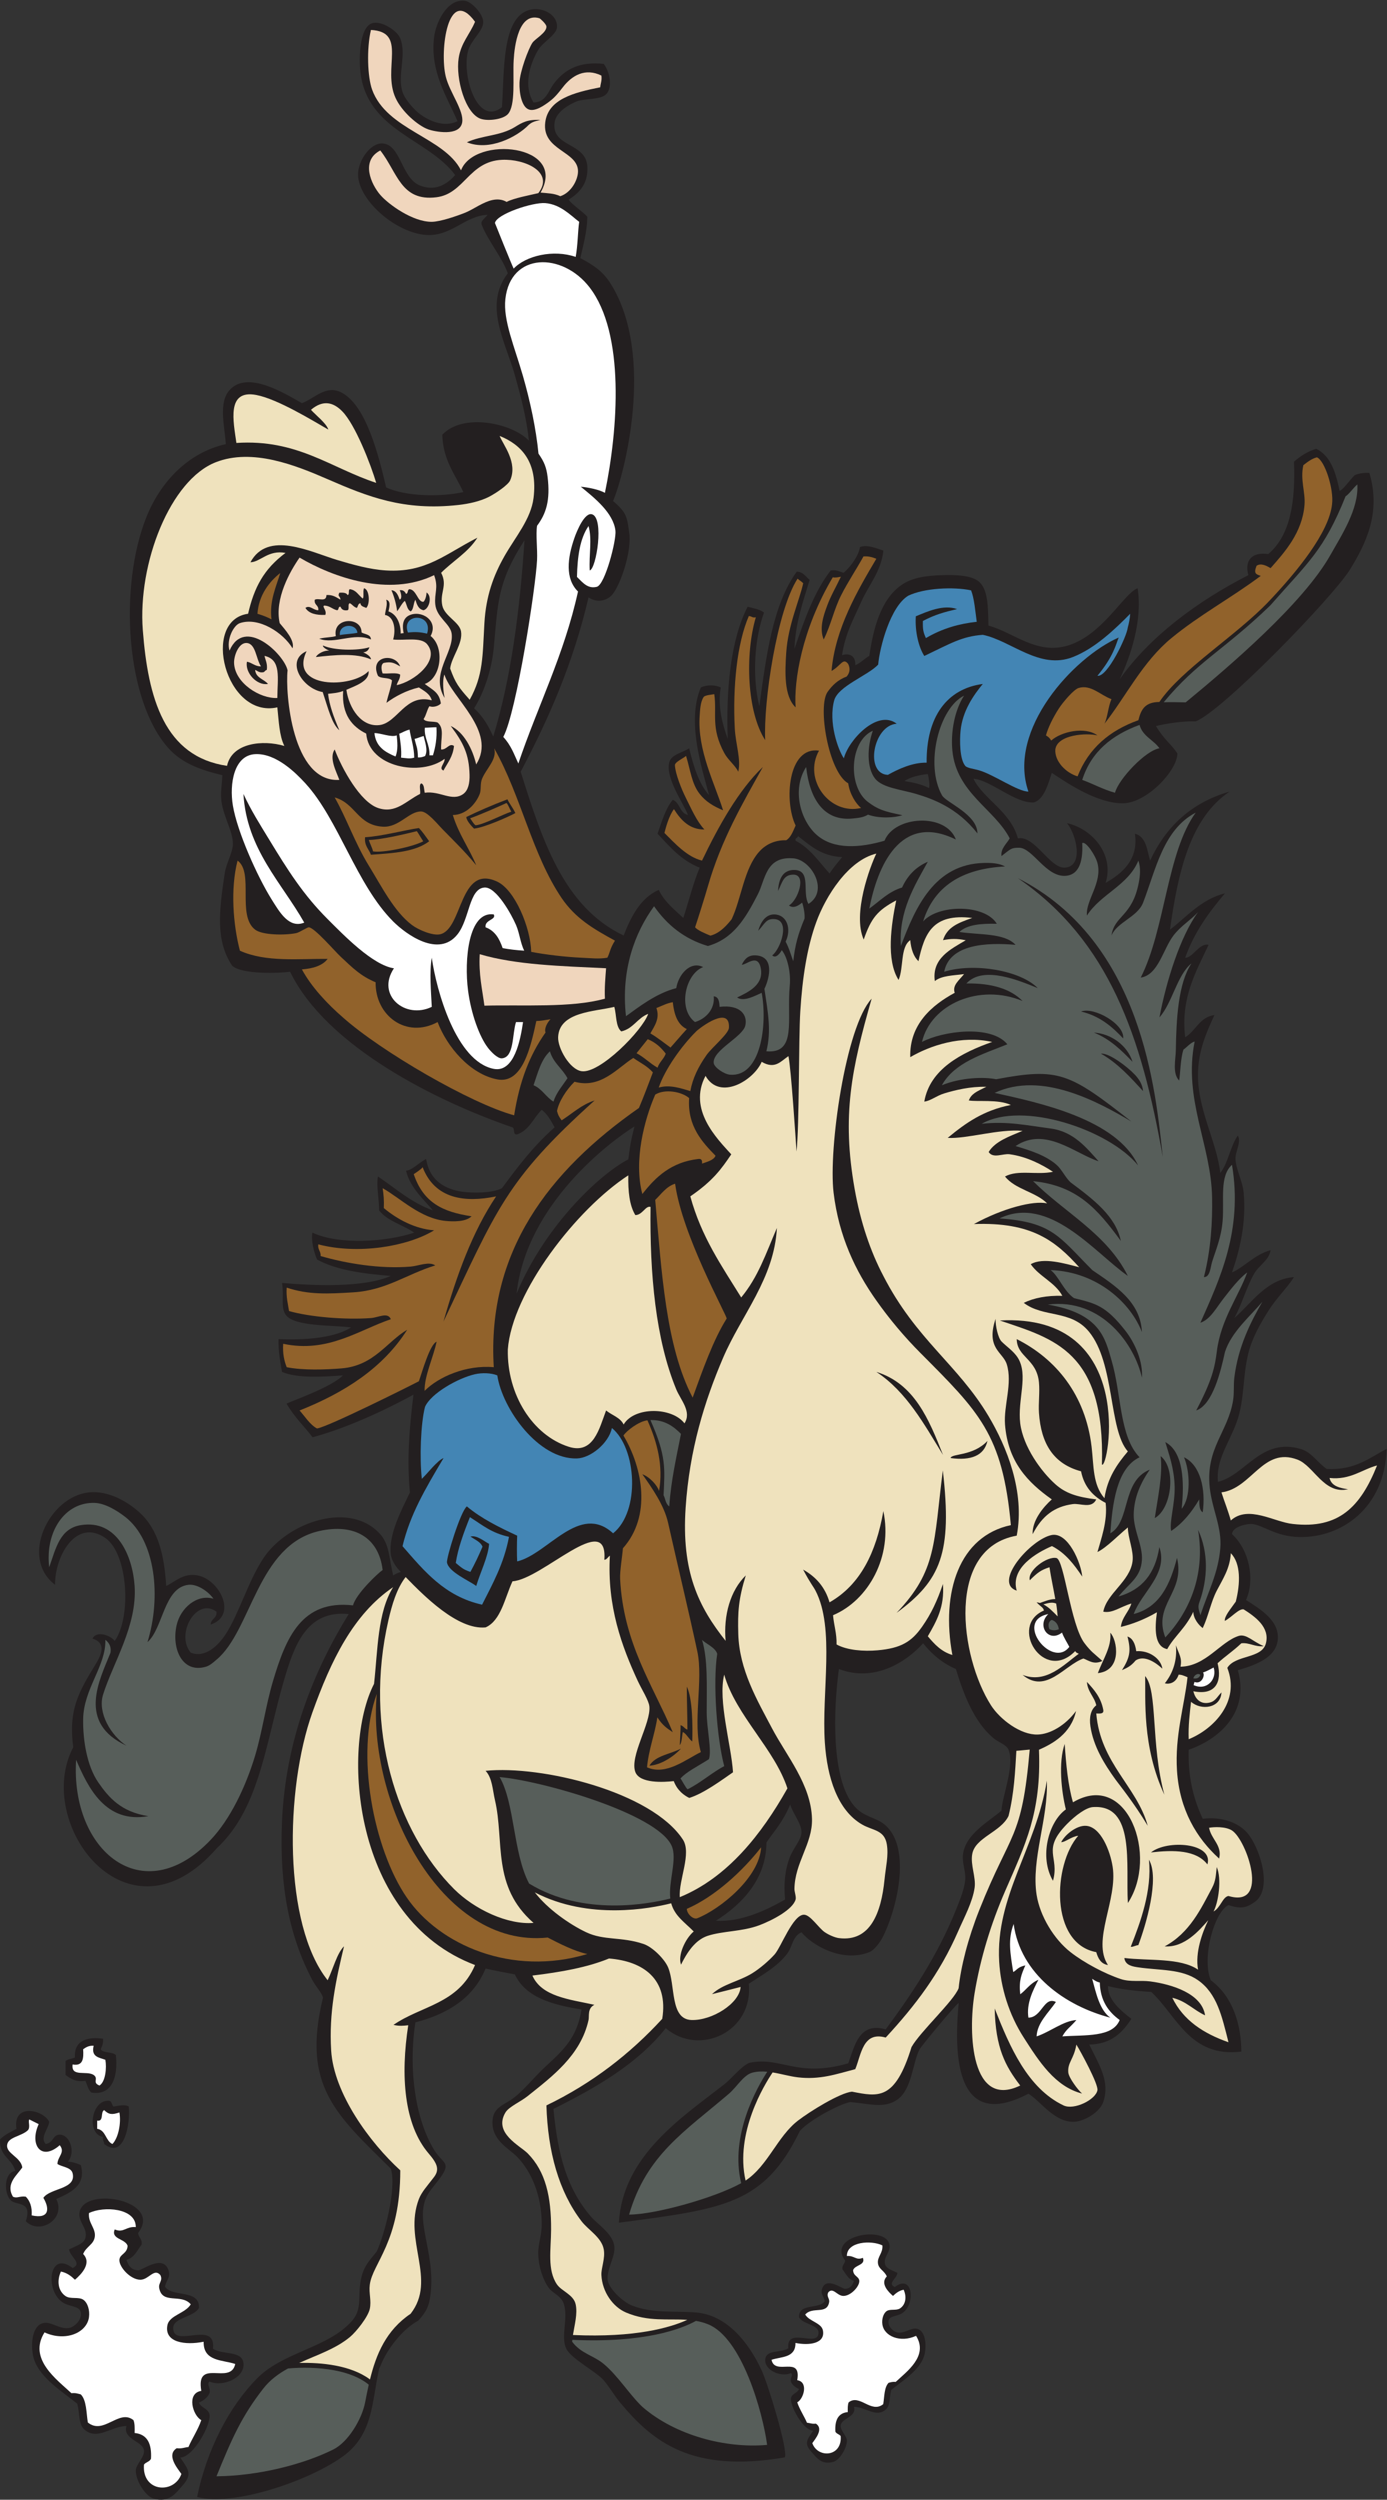<?xml version="1.0" encoding="UTF-8" standalone="no"?>
<svg
   xmlns:dc="http://purl.org/dc/elements/1.1/"
   xmlns:cc="http://creativecommons.org/ns#"
   xmlns:rdf="http://www.w3.org/1999/02/22-rdf-syntax-ns#"
   xmlns:svg="http://www.w3.org/2000/svg"
   xmlns="http://www.w3.org/2000/svg"
   viewBox="0 0 568.933 1025.333"
   height="1025.333"
   width="568.933"
   xml:space="preserve"
   id="svg2"
   version="1.1"><rect x="0" y="0" width="568.933" height="1025.333" fill="#333333" stroke="none"/><defs
     id="defs6" /><g
     transform="matrix(1.333,0,0,-1.333,0,1025.333)"
     id="g10"><g
       transform="scale(0.1)"
       id="g12"><path
         id="path14"
         style="fill:#231f20;fill-opacity:1;fill-rule:evenodd;stroke:none"
         d="m 2117.04,5184.13 c -13.45,35.63 -70.06,113.6 -57.6,162 6.24,24.26 39.52,29.11 61.2,43.2 13.56,-54.85 28.99,-107.82 61.21,-144 -21.58,81.88 -69.85,225.92 -25.21,331.2 18.16,8.51 43.5,8.62 61.21,0 -10.22,-57.64 5.83,-115.25 21.59,-158.4 -5.6,148.51 8.44,305.02 61.2,406.8 17.99,-4.82 37.72,-7.89 50.41,-18 -28.97,-79.2 -37.25,-195.33 -14.4,-288 21.24,155.16 41.03,311.77 115.2,414 20.65,-0.94 27.36,-15.84 39.6,-25.2 -19.73,-66.66 -43.42,-129.38 -46.8,-212.4 30.16,87.43 60.12,175.08 111.6,241.2 18.48,2.88 27.34,-3.86 39.6,-7.2 25,21.06 47.59,56.49 50.4,79.2 22.9,8.81 52.26,-4.69 72,-10.8 -6.23,-63.67 -46.05,-107.35 -68.41,-158.4 -22.41,-51.21 -48.36,-94.46 -58.79,-163.65 21.74,7.64 42.65,-1.3 40.8,-30.75 16.7,7.3 27.96,20.03 43.2,28.8 12.41,83.45 34.42,172.55 98.47,217.73 33.75,23.81 78.08,29.35 128.33,30.67 28.81,0.76 82.49,1.31 107.99,-18 31.32,-23.7 30.36,-79.36 31.81,-137.25 77.88,-20.96 148.35,-91.18 245.55,-61.05 106.35,32.96 171.01,160.15 213.44,175.95 15.72,-97.88 -21.17,-208.77 -55.19,-280.05 92.73,131.68 239.55,240.45 396,320.4 -12.43,44.78 10.71,72.37 61.19,64.8 68.38,57.97 83.88,161.16 79.21,284.4 19.34,16.65 40.77,31.23 68.4,39.59 45.08,-22.11 60.43,-73.95 72,-129.59 10.76,4.01 28.88,29.97 45.75,47.95 15.79,7.93 38,8.06 45.83,7.4 37.05,-123.98 -12.5,-220.18 -59.18,-296.55 -51.31,-83.93 -391.77,-435.22 -475.21,-468 -38.33,1.71 -94.23,-7.25 -122.39,-14.4 27.58,-45.28 45.92,-53.6 66,-84.3 -0.19,-52.49 -93.85,-152.16 -166.8,-153.3 -78.74,-1.24 -171.49,61.5 -219.6,93.6 -11.01,-33.6 -23.78,-81.13 -54.83,-90.98 -57.94,-3.8 -132.19,68.32 -186.37,72.98 30.12,-62.28 114.8,-101.19 136.8,-183.6 51.7,10.22 97.7,-92.13 144,-90 59.18,2.73 36.84,100.68 7.2,136.8 77.96,-17.41 145.94,-96.43 118.8,-183.6 50.55,28.59 102.06,71.57 90,151.2 34.47,-8.73 37.3,-49.1 46.79,-82.8 48.43,103.98 126.42,178.39 244.81,212.4 -121.37,-81.43 -158.67,-246.93 -183.6,-424.8 45.6,33.61 95.43,94.15 169.19,111.6 -49.05,-57.75 -94.35,-119.24 -122.39,-198 22.81,-1.44 43.45,46.45 71.99,39.6 -37.47,-80.45 -86.86,-162.99 -71.99,-284.4 33.05,19.75 43.67,61.92 90,68.39 -25.16,-54.57 -47.56,-105.66 -50.4,-172.79 -4.79,-112.9 57.28,-214.48 68.4,-313.21 24.77,31.64 30.66,82.14 53.99,115.21 11.72,-20.3 -8.13,-49.18 -7.19,-72 1.33,-32.49 22.04,-68.38 25.2,-104.4 7.93,-90.55 -10.7,-171.99 -36,-244.8 34.18,13.83 71.06,56.11 118.79,68.4 -4.88,-31.52 -35.35,-45.84 -50.4,-72.01 -24.24,-42.19 -36.61,-91.97 -61.19,-136.79 54.52,47.55 99.25,119.78 183.6,125.99 -21.87,-34.22 -53.46,-63.49 -79.21,-104.4 -23.28,-36.99 -49.16,-81.48 -61.19,-129.61 -18.07,-72.16 -11.24,-144.1 -36,-212.38 -23.16,-63.91 -64.57,-117.09 -57.6,-183.61 85.17,20.66 133.03,137.81 255.6,100.8 32.79,-9.9 49.68,-40.76 79.19,-61.19 88.68,-4.38 132.45,35.41 184.35,61.79 -5.66,-181.03 -138.36,-274.63 -270.27,-271.18 -72.31,1.89 -109.33,36.65 -144.47,40.19 -11.47,1.15 -59.28,-6.58 -61.2,-31.19 53.15,-48.93 71.58,-139.04 43.2,-202.82 44.03,-28.28 106.13,-64.8 97.2,-125.99 -7.64,-52.39 -69.09,-74.59 -122.41,-90 36.78,-129.38 -56.59,-211.85 -151.19,-244.81 -2.5,-87.69 16.08,-154.31 43.2,-212.4 55.92,7.13 107.98,-10.25 136.8,-43.2 38.26,-43.73 80.65,-173.67 22.5,-213.28 -19.9,-13.56 -36.92,-23.91 -80.1,-9 -43.31,-20.91 -83.03,-161.59 -54.61,-231.16 68.53,-50.8 93.87,-137.42 94.2,-219.77 -158.45,-19.04 -198.68,110.79 -277.2,183.62 -47.54,2.85 -92.99,7.79 -133.2,17.99 -0.55,-43.77 41.04,-76.55 72.01,-100.8 -27.53,-42.06 -61.41,-77.79 -129.6,-79.2 30.61,-63.07 64.3,-113.09 43.2,-176.39 -10.75,-32.27 -59.45,-60.21 -90,-61.21 -61.07,-1.97 -102.96,63.88 -140.4,86.4 -184.83,-97.05 -237.7,37.61 -214.51,279.3 -9.82,-5.03 -115.17,-132.85 -120.3,-142.5 -21.62,-40.64 -23.19,-122.97 -68.39,-154.8 -40.23,-28.3 -84.03,-13.07 -144.75,-7.64 -31.41,-4.94 -127.02,-55.78 -155.56,-89.25 -109.88,-227.332 -236.48,-239.481 -556.8,-282 11.95,205.82 193.81,323.93 324.3,425.71 22.88,17.81 52.99,56.71 77.41,66.29 97.51,20.3 146.13,-47.27 304.2,-1.51 19.26,51.66 32.46,128.2 115.2,104.42 78.7,106.34 159.16,226.03 216,367.18 12.25,30.43 26.53,65.25 28.8,93.62 1.92,24 -9.64,50.93 -7.2,75.58 6.35,64.22 79.93,103.1 118.8,136.8 1.01,41.07 41.42,138.28 21.6,187.2 -6.44,15.88 -30.87,22.53 -46.8,36 -58.94,49.84 -90.94,132.62 -115.2,212.41 -41.91,18.1 -74.24,45.76 -100.81,79.19 -53.03,-58.71 -150.29,-120.52 -259.19,-79.19 -17.09,-126.7 -24.36,-337.08 46.8,-421.2 28.93,-34.22 66.33,-34.92 93,-56.7 88.92,-72.62 34.62,-273.2 -6.6,-350.09 -6.17,-11.53 -23.56,-36.88 -39.6,-43.21 -82.97,-32.77 -174.93,20.21 -208.8,61.19 -27.11,-11.97 -27.81,-44 -43.2,-64.8 -30.06,-40.59 -76.62,-65.77 -118.8,-93.6 14.43,-147.79 -151.86,-224.96 -255.61,-136.79 -87.73,-110.28 -213.57,-182.45 -345.6,-248.4 13.79,-145.08 42.46,-245.897 115.2,-331.214 19.98,-23.433 66.48,-51.773 72.01,-90 4.52,-31.328 -21.54,-66.992 -20.71,-101.25 0.69,-28.867 47.35,-71.386 74.7,-82.343 63.08,-25.274 133.01,-16.27 198.01,-21.602 94.01,-7.715 162.04,-91.758 202.18,-179.566 18.52,-40.508 81.21,-243.578 70.67,-266.235 -285.74,-48.789 -405.47,46.797 -506.86,168.598 -16.99,20.406 -31.23,45.68 -50.4,68.418 -21.96,26.012 -100.05,66.285 -115.2,97.184 -17.95,36.64 6.31,91.992 -7.19,136.796 -7.97,26.446 -33.95,33.028 -46.81,50.411 -15.42,20.824 -31.19,61.171 -32.41,104.394 -0.84,30.512 11.11,57.094 10.81,93.598 -0.72,87.461 -31.58,159.621 -75.6,205.211 -25.64,26.54 -82.17,52.3 -75.6,115.2 3.71,35.44 32.11,44.16 57.6,61.19 34.52,23.08 67.78,66.91 104.4,100.8 55.35,51.21 97.77,88.83 111.6,176.4 -89.9,14.5 -171.88,36.92 -205.2,108.01 -30.55,5.43 -60.61,11.39 -90,17.99 -37.24,-89.96 -114.98,-139.41 -216,-165.61 -22.4,-145.35 0.27,-298.32 57.6,-392.38 27.31,-44.84 57.92,-36.27 11.26,-95.893 -11.3,-14.438 -22.8,-28.52 -27.86,-36.504 -49.75,-78.457 21.3,-176.742 5.8,-310.414 -4.52,-39 -13.72,-56.207 -38,-82.672 -47.95,-25.805 -96.34,-87.055 -116.8,-140.531 -0.85,-2.223 -3.58,-7.086 -3.6,-7.188 C 1143.7,299.773 1149.13,199.734 1052.87,131.633 945.414,55.594 716.012,-21.164 606.539,8.523 636.324,153.309 704.352,285.93 792.242,374.52 c 73.621,74.218 199.199,91.464 273.598,158.402 31.65,28.473 39.75,47.32 40.2,94.215 0.8,82.543 25.11,101.015 53.1,136.504 21.64,44.726 62.83,193.769 43.5,254.979 -168.8,166.95 -274.749,255.1 -208.8,525.9 -2.535,14.36 -22.332,34.96 -32.402,54 -69.36,131.16 -102.567,286.47 -93.594,489.62 10.945,247.92 96.992,461.83 205.196,637.18 -130.681,12.83 -168.622,-97.44 -201.602,-212.4 -45.481,-158.53 -66.598,-320.58 -146.688,-440.16 -16.316,-24.37 -35.086,-46.97 -57.016,-67.44 -274.992,-315.48 -565.511,76.52 -442.343,310.06 -15.278,116.08 16.371,169.35 70.394,258.14 18.758,30.87 29.504,64.05 -11.144,76.2 13.273,26.54 56.586,9.02 68.402,-7.19 52.309,74.63 40.602,268.81 -28.805,316.79 -89.914,62.17 -155.679,-55.69 -154.8,-144 -109.637,83.46 -18.266,271.8 104.402,284.4 61.305,6.3 120.32,-30.18 154.797,-61.2 60.203,-54.16 77.043,-136.01 82.801,-226.79 28.718,13.59 53.164,40.94 97.199,32.4 66.644,-12.93 123.718,-122.95 39.601,-151.21 0.59,18.61 20,18.42 17.996,39.61 -61.738,46.1 -127.187,-69.14 -79.191,-126 44.008,-17.83 84.891,21.86 108,57.6 39.902,61.72 67.59,158.54 113.402,229.86 73.918,115.08 273.645,183.87 365.395,72.54 24.14,-31.21 23.17,-66.89 36,-122.4 9.56,6.19 14.69,7.81 23.71,10.8 -12.01,11.49 -28.21,32.27 -30.91,53.99 -7.6,61.07 33.12,136.95 58.8,190.51 -9.32,98.21 -2.64,190.3 10.8,300.89 -53.35,-29.06 -181.3,-95.8 -310.349,-131.09 -19.989,27.56 -56.801,62.26 -80.106,103.65 17.625,8.55 140.635,51.76 173.255,86.84 -60.88,-4.5 -140.681,-9.61 -187.196,10.8 -5.485,31.71 -11.633,62.77 -10.801,100.8 76.355,-3.4 171.957,2.56 223.197,36.02 -58.54,7.77 -176.24,1.77 -201.603,39.59 -15.485,23.08 -4.012,57.75 -10.793,97.2 96.82,-8.34 251.156,-15.21 334.796,21.6 -85.46,6.94 -167.12,17.68 -226.796,50.4 -9.692,20.81 -19.164,59.36 -14.406,82.8 82.042,-38.53 228.132,-28.48 313.202,0 -34.67,24.12 -82.38,35.21 -108,68.4 0.12,34.81 -9.1,75.8 -3.6,104.4 54.56,-36.64 101.96,-80.44 169.2,-104.4 -24.2,29.82 -70.39,68.8 -82.8,122.4 17.29,0.76 34.26,19.93 61.2,36 3.57,-2.82 3.6,-85.28 111.6,-100.8 32.74,-4.71 92.68,-4.69 122.4,10.8 49.77,67.68 97.74,130.58 162,187.2 -11.02,20.18 -21.89,40.5 -39.6,54 -25.62,-24.78 -38.09,-62.71 -75.6,-75.6 -14.51,-2.5 -6.09,17.91 -14.4,21.6 -233.27,79.94 -572.91,248.91 -684.302,478.8 -32.527,-4.5 -149.851,-8.96 -178.5,18.9 -50.937,76.44 -40.347,166.78 -22.8,283.5 4.871,32.37 24.613,63.78 25.199,90 0.929,40.83 -32.578,89.56 -35.992,140.4 -1.625,24.09 2.359,43.51 3.593,72 -64.109,15.58 -122.945,35.32 -165.601,82.8 -131.981,146.9 -153.539,496.99 -68.282,711.06 43.114,108.25 128.25,198.94 244.688,224.94 -4.203,56.72 -22.965,126.74 10.801,165.6 55.394,63.76 173.582,-11.93 223.195,-39.6 40.078,14.94 74.131,57.83 122.401,32.4 76.97,-40.57 114.85,-198.61 136.8,-291.6 58.75,-27.56 165.7,-30.28 237.6,-14.4 -25.45,54.94 -62.63,98.18 -64.8,176.4 63.41,68 214.04,36.18 266.4,-18 -6.76,68.29 -24.35,134.32 -43.2,201.6 -28.42,101.43 -97.36,214.65 -21.6,313.2 -17.24,48.41 -61.94,101.88 -79.88,148.31 -4.88,12.64 5.65,16.95 17.78,31.69 -72.87,-2.97 -113.9,-71.45 -197.1,-61.2 -92.17,11.36 -199.61,107.44 -201.6,183.59 -1.13,42.93 37.55,99.65 75.6,97.21 56.29,-3.6 57.54,-107.06 115.2,-129.6 41.43,-16.19 77.28,-2.55 108,32.39 -83.35,112.22 -270.84,135.94 -291.6,316.81 -5.07,44.2 -2.96,143.24 39.6,151.2 29.25,5.47 74.05,-25.18 82.8,-46.8 20.9,-51.65 -9.7,-114.16 7.2,-165.6 8.24,-25.05 38.25,-56.86 54,-68.4 25.26,-18.5 72.24,-42.56 115.2,-21.6 -30.99,73.43 -85.27,151.07 -72,259.2 5.1,41.53 37.67,116.83 93.6,111.6 21.92,-2.05 57.23,-41.31 57.6,-64.8 0.46,-28.6 -37.8,-55.69 -46.8,-90 -20.01,-76.27 29.14,-233.14 104.4,-172.8 7.57,111.58 -0.83,273.77 82.8,298.8 40.3,12.06 90.13,-13.99 86.4,-54 -2.08,-22.24 -43.88,-45.23 -57.6,-68.4 -28.11,-47.46 -45.28,-113.59 -14.4,-162 40.04,1.33 44.26,35.25 64.8,61.2 33.42,42.23 78.49,65.39 151.2,57.6 18.99,-24.59 27.88,-73.22 7.2,-93.6 -17.7,-17.44 -67.33,-12.53 -90,-21.6 -22.9,-9.16 -64.06,-32.33 -68.4,-64.8 -10.44,-77.89 97.34,-60.21 100.8,-136.8 1.97,-43.57 -15.76,-75.15 -57.6,-100.8 8.55,-14.25 47.58,-40.03 57.45,-52.95 -0.72,-45.99 -11.56,-82.27 -21.45,-127.05 44.19,-23.53 70.81,-42.69 93.6,-79.2 138.47,-221.84 40.14,-591.87 7.05,-668.25 43.17,-37.16 43.16,-48.21 50.7,-105.9 4.32,-64.32 -33.81,-166.15 -57.75,-187.05 -16.44,-14.36 -43.15,-20.71 -68.4,-3.6 -46.84,-201.56 -122.74,-374.06 -208.8,-536.4 65.61,-207.99 131.26,-415.94 316.8,-504.01 21.73,55.08 50.53,115.08 108,140.41 17.43,-36.58 47.75,-60.25 75.6,-86.4 16.89,51.51 30.29,106.51 50.41,154.8 -56.2,21.81 -91.76,64.24 -129.61,104.4 13.1,37.31 24.15,76.64 46.81,104.39 22.41,-8.77 21.09,-41.29 46.79,-46.79 z m 85.81,-3402.6 c 82.64,52.07 155.22,129.98 155.69,240.9 22,32.95 51.85,64.26 72.91,117 9,-29.54 36.18,-59.89 34.8,-87.31 -1.11,-22.05 -25.03,-46.82 -36,-75.59 -15.27,-40.04 -18.82,-82.73 -14.4,-129.6 -55.07,-31.34 -133.94,-70.04 -213,-65.4 z m 655.8,3485.4 c -21.18,11.22 -47.6,17.19 -75.6,21.6 18.77,12.42 43.96,18.44 72,21.6 3.16,-11.71 6.88,-36.4 3.6,-43.2 z M 1589.64,3711.14 c 29.57,276.48 291.88,470.92 362.7,514.49 -12.48,-50.79 -12.14,-51.1 -18.9,-101.1 -93.95,-49.57 -259.72,-210.13 -343.8,-413.39 z m 858.61,1393.79 c -2.62,9.82 7.15,7.24 7.2,14.4 37.91,-29.29 71.78,-61.86 136.05,-64.8 -16.3,-19.7 -26.86,-32.4 -38.86,-50.4 -32.56,35.83 -59.46,77.33 -104.39,100.8 z m -930.46,320.55 c -14.88,32.22 -29.16,59.03 -58.8,87 27.95,44.3 53.53,113.43 60.45,186.45 12.86,135.68 9.7,199.47 94.5,330.6 -14.05,-216.34 -42,-427.8 -96.15,-604.05 v 0" /><path
         id="path16"
         style="fill:#efe2bd;fill-opacity:1;fill-rule:evenodd;stroke:none"
         d="m 3060.85,1511.53 c 2.61,-120.7 32.19,-176.6 78.59,-237.01 -150.63,-72.75 -161.17,158.81 -140.4,284.39 17.87,107.99 50.55,213.91 93.6,313.21 62.54,144.2 112.16,242.22 104.41,435.6 40.8,18.01 98.32,48.52 114.14,119.26 -32.98,-44.75 -79.8,-71.19 -117.74,-72.46 -52.89,-1.77 -116.55,46.95 -144.01,90 -96.29,151.02 -138.46,483.34 79.2,522.01 25.88,135.45 -31.3,274.44 -86.39,367.19 -94.93,159.8 -223.07,235.39 -324,432.01 -39.97,75.92 -70.18,165.02 -88.34,267.61 -39.95,225.64 -9.62,369.33 52.34,585.59 -79.91,-85.78 -133.38,-462.1 -117.11,-597.23 16.23,-134.65 67.37,-240.83 131.51,-331.57 40.91,-57.87 86.1,-111.57 135.71,-161.43 179.74,-180.74 253,-249.51 278.28,-529.78 -158.43,-33.7 -215.78,-205.04 -180,-399.6 -34.16,10.22 -55.31,33.48 -75.59,57.61 26.86,46.54 51.88,90.05 46.57,160.87 -17.94,-52.52 -35.97,-91.44 -64.57,-132.07 -31.78,-45.16 -63.92,-65.64 -136.8,-72.01 -42.43,-3.69 -93.39,-0.06 -126,18.01 0.82,34.41 -8.21,58.98 -10.8,90 109.25,45.86 184.18,181.34 154.8,320.39 -21.95,-126.86 -70.68,-226.91 -165.61,-280.8 -13.8,47.4 -42.21,78.69 -81.3,100.8 23.29,-44.07 30.79,-50.74 38.1,-64.78 60.36,-115.81 18.35,-312.04 28.81,-468.02 7.08,-105.72 38.53,-208 115.2,-251.98 32.33,-18.58 68.44,-15.73 75.59,-61.21 5.45,-34.6 -3.13,-67.35 -7.19,-107.99 -10.03,-100.32 -42.78,-192.39 -140.4,-180 -11.5,1.44 -29.83,9.06 -43.2,17.98 -19.16,12.79 -44.88,54.63 -64.8,54.01 -34.15,-1.06 -69.73,-99.75 -90,-122.41 -17.26,-19.27 -45.47,-43.4 -68.4,-57.59 -40.85,-25.29 -91.83,-33.7 -124.05,-64.49 28.67,7.22 56.54,14.06 88.04,22.18 -3.48,-51.07 -88.27,-103.83 -151.2,-101.7 -66.81,2.27 -48.72,106.14 -72,162.02 -10.21,24.49 -47.05,62.4 -75.59,71.99 -68.91,23.12 -120.62,9.72 -176.41,35.99 -50.2,23.65 -118.85,71.35 -158.08,122.72 165.96,-86.37 356.69,-49.54 419.69,-33.56 10.48,-38.9 41.52,-58.51 69.29,-86.76 -26.73,-22.43 -49.76,-74.86 -39.01,-102.01 24.68,50.45 50.58,78.33 82.51,88.81 44.92,14.77 106.49,12.73 158.41,32.4 40.97,15.53 102.92,48.21 111.6,79.21 2.27,8.12 -3.71,23.72 -3.6,32.39 0.99,81.57 56.13,138.86 53.99,216 -2.91,105.27 -77.99,193.13 -122.39,277.21 -46.6,88.24 -101.34,181.07 -104.4,291.6 -1.89,68.07 0.66,107.42 23.09,180 -47.52,-46.49 -69.02,-122.6 -62.09,-201.31 -83.45,105.02 -136.24,212.79 -123.01,410.1 11.94,178.06 57.97,327.15 115.21,460.8 56.41,131.78 157.53,243.99 165.59,399.6 -34.89,-81.5 -57.28,-150.01 -109.8,-213.89 -61.15,98.75 -122.66,186.63 -156.6,311.1 69.74,47.87 95.47,84.24 126.01,129.3 -44.53,49.07 -133.77,138.05 -79.2,241.5 44.16,-77.47 148.56,-13.7 172.8,43.2 40.92,-23.99 58.72,1.7 82.35,17.55 8.04,-37.56 22.78,-260.42 24.75,-293.55 9.01,76.84 6.39,345.38 11.69,430.8 6.45,103.65 20.58,196.53 49.18,275.16 28.71,78.89 97.59,189.71 184.83,210.84 -18.51,-38.16 -74.27,-184.78 -38.86,-264.6 22.91,65.89 42.07,89.79 100.06,120.6 -15.47,-74.62 -31.5,-183.7 7.2,-244.8 16.17,36.63 4.68,100.91 36,122.4 2.43,-27.57 9.97,-50.04 25.2,-64.8 18.47,84.17 42.41,148.04 165.6,133.2 -44.15,-15.4 -77.28,-28.33 -90,-68.4 24.72,4.77 42.13,5.17 70.04,-0.3 -45.36,-26.93 -105.13,-55.41 -95.24,-125.7 20.13,17.07 57.27,17.13 90,21.6 -15.15,-18.96 -36.85,-34.51 -28.8,-57.6 -70.92,-38.41 -139.69,-97.73 -136.8,-198 61.68,35.92 156.18,67.84 252,46.8 -94.99,-33.44 -191.86,-84.09 -208.8,-183.6 19.29,2.16 37.47,18.06 61.2,25.2 34.78,10.47 79.39,21.51 129.75,20.4 -32.49,-15.82 -45.67,-21.68 -54.15,-42 26.29,-4.81 91.09,4.27 129.59,-13.95 -84.4,-16.39 -139.2,-55.64 -194.39,-101.25 57.13,-3.82 158.3,28.39 230.4,21.6 -37.92,-16.08 -84.13,-31.37 -104.4,-65.1 13.89,-21.15 43.55,-4.01 64.8,-6.9 51.72,-7.05 99.15,-31.5 133.2,-54 -49.64,-10.74 -107.48,7.37 -147.61,-14.4 31.08,-39.73 94.35,-47.25 129.61,-82.8 -42.86,9.41 -137.22,-15.31 -225.31,-63.6 177.95,6.65 250.56,-51.55 324,-132.9 -44.01,11.39 -111.21,31.6 -149.09,9.3 26.55,-38.26 74.3,-55.3 97.19,-97.21 -48.07,1.29 -87.18,-6.43 -118.79,-21.6 60.9,-46.66 144.36,-20.28 200.61,-88.65 80.1,-97.38 60.32,-301.8 119.78,-368.54 -32.95,-39.04 -62.87,-81.11 -72,-144 -36.56,42.01 -32.6,99 -39.6,158.4 -18.77,159.57 -109.4,270.39 -230.4,331.19 0.77,-55.73 61.63,-60.37 68.41,-133.21 2.93,-31.44 -1.99,-63.86 0,-93.59 6.37,-95.02 44.91,-157.36 129.6,-180 9.42,-48.16 37.61,-77.58 75.6,-97.18 6.69,-56.45 -15.03,-114.05 -25.2,-151.21 28.41,13.82 63.74,51.28 93.59,75.6 0.21,-32.91 18.72,-72 14.41,-104.39 -8.23,-61.82 -79.51,-98.74 -90,-154.81 28.78,-5.45 51.74,14.92 86.4,25.19 -8.09,-26.7 -28.57,-41.03 -32.41,-71.99 31.7,7.34 71.57,21.99 111.01,45 -6.81,-50.68 -8.16,-105.29 31.72,-113.39 21.69,39.5 55.66,63.35 80.33,114.88 0.34,-21.25 16.49,-40.96 28.95,-50.1 18.5,39.68 24.75,79.49 43.2,115.22 18.2,35.23 40.67,67.9 43.2,115.19 31.06,-31.4 29.56,-93.05 15.24,-149.12 -17,-24.05 -35.26,-45 -33.69,-59.24 20.47,10.86 43.84,38.75 58.05,35.55 34.6,-22.15 81.02,-54.61 68.4,-104.4 -12.25,-48.32 -93.55,-34.63 -118.8,-75.6 40.31,-103.21 -41.46,-188.26 -118.8,-219.59 -1.57,42.36 3.08,78.51 7.2,115.19 30.59,-27.32 91.34,-20.27 93.59,28.81 -15.29,-15.31 -18.85,-29.83 -43.19,-32.4 -20.83,-2.23 -37.41,10.9 -43.2,35.99 68.21,-13.59 88.82,28.37 74.47,86.17 25.06,23.13 45.14,35.03 73.12,61.43 24.76,2.86 42.43,-11.97 69.16,-8.85 -32.55,13.13 -54.03,38.89 -77.21,31.58 -56.24,-17.75 -101.37,-93.62 -179.15,-94.72 5.11,27.4 -3.94,36.35 -14.17,65.92 4.16,-45.7 -8.16,-84.32 -34.12,-117.15 13.92,-3.5 34.21,1.17 42.51,26.56 8.7,0.43 16.58,-3.32 27.39,-7.73 -9.43,-87.34 -39.48,-179.83 -32.4,-288.01 7.8,-119.24 59.59,-206.64 129.6,-270 10.32,40.35 -24.5,59.2 -30.91,94.8 14.34,2.54 50.36,4.51 70.51,-8.4 45.11,-28.92 118.25,-239.93 -10.8,-201.6 -17.77,-2.42 -24.49,-36.25 -45.98,-47.69 15.29,28.4 25.73,100.8 9.83,136.79 -2.84,-25.27 -2.79,-42.43 -14.26,-63.9 -33.65,-62.97 -68.4,-138.73 -146.1,-180.29 61.85,-3.93 106.94,49.78 134.26,80.55 -17.89,-37.08 -40.98,-98.79 -31.35,-152.25 -54.15,37.46 -152.96,26.91 -226.81,36 2.46,-23.42 28.06,-26.57 43.21,-28.82 65.62,-9.68 133.22,-4.18 183.6,-39.59 58.27,-40.95 73.42,-110.66 93.6,-190.8 -76.53,26.68 -139.06,67.35 -172.8,136.8 41.96,-9.63 65.43,-37.75 100.8,-54 -9.94,66.89 -101.73,95.54 -169.21,104.41 -29.64,3.89 -60.66,-2.48 -90,7.19 -49.24,16.25 -112.89,50.08 -154.79,82.81 -50.91,39.75 -94.16,110.96 -104.41,176.39 -17.09,109.18 36.38,235.66 31.51,351.31 -33.13,-207.78 -158.15,-355.32 -146.7,-556.51 4.61,-81.03 30.32,-163.48 75.6,-234 46.39,-72.25 95.93,-151.03 179.7,-172.35 -12.11,9.66 -41.29,48.91 -42.63,64.79 -2.64,31.58 16.68,39.35 24.93,85.96 13.32,-21.55 68.07,-122.19 64.8,-140.39 -5.25,-29.2 -71.98,-62.31 -104.41,-46.8 -110.41,52.79 -165.1,179.57 -211.79,298.2 z m 726.6,1501.8 c -8.4,30 -19.5,57.28 -28.81,86.39 93.63,12.08 127.6,141.23 234,100.8 51,-19.38 81.15,-108.01 155.55,-91.2 -22.98,3.46 -51.4,8.7 -56.88,34.77 63.51,-7.11 101.29,26.88 146.14,38.44 -50.95,-127.5 -118.09,-196.14 -259.2,-180 -57.25,5.65 -136.69,59.36 -190.8,10.8 z m -1155.6,-1688.4 c 18.15,43.79 23.04,117.52 93.6,97.19 90.09,97.56 165.83,195.92 223.19,327.6 18.25,41.87 43.99,89.1 50.4,133.2 4.76,32.62 -13.55,70.39 -7.19,104.42 9.51,50.84 87.92,67.1 111.6,116.69 17.29,68.87 20.53,139.44 24.15,200.47 14.16,0.86 35.1,3.54 41.03,3.79 -24.33,-280.11 -58.02,-248.86 -155.18,-493.77 -34.33,-86.47 -56.65,-173.36 -63.61,-240.59 -14.92,-39.2 -117.53,-132.81 -144.89,-180.91 -50.86,-165.49 -102.41,-153.18 -183.3,-137.38 -36.76,-3.54 -128.24,-59.87 -166.2,-89.11 -63.55,-48.96 -92.92,-139.64 -161.2,-184.413 -33.21,146.913 58.16,295.473 83.27,332.693 26.33,-4.29 52.75,-12.09 77.93,-15.09 67.26,-7.99 118.11,9.86 176.4,25.21 z M 1248.24,2839.19 c 54.89,-56.33 159.73,-163.32 246,-154.96 47.42,20.91 59.02,90.65 82.8,141.9 91.25,5.69 294.43,221.38 282.6,66.14 8.34,0.77 10.93,8.87 17.1,12.62 -9.01,-156 36.98,-279.82 85.5,-384.76 12.52,-27.09 34.16,-60.29 36,-79.2 5.04,-51.78 -61.32,-153.4 -43.2,-201.61 13.48,-35.85 87.03,-31.61 118.21,-28.04 11.21,-29.48 32.13,-44.22 47.73,-51.76 44.88,13.67 102.06,56.53 134.66,78.91 -5.43,84.2 -46.82,220.16 -27.14,300.45 36.07,-125.94 154.61,-227.9 194.55,-349.96 -79.05,-140.55 -183.94,-274.46 -331.21,-334.79 -3.85,53.1 37.34,135.02 9.3,177.6 -96.75,147.01 -435,228.71 -606.9,211.19 20.71,-22.17 21.31,-57.71 28.8,-90 29.7,-127.85 -10.58,-264.98 118.8,-377.99 -79.38,-6.56 -181.85,41.45 -244.8,104.39 -176.32,176.32 -278.61,493.58 -201.59,828.02 10.46,45.44 25,96.26 52.79,131.85 z M 1763.06,506.863 c 4.98,31.25 14.71,65.332 8.38,94.453 -6.49,29.883 -43.49,40.469 -57.6,61.211 -30.35,44.629 -18.25,106.719 -18,169.2 0.4,99.867 -16.5,177.753 -72,234.003 -23.63,23.95 -106.65,62.52 -68.39,126 10.71,17.79 46,32.46 68.39,50.39 74.9,60.02 163.21,125.08 187.2,234 2.66,12.09 -4,35.77 18,46.8 -76.71,16.89 -162.2,25 -190.8,90 88.99,10.6 170.61,25.59 235.8,52.5 105.56,-8.32 183.46,-63.2 163.8,-185.7 -99.38,-108.23 -216.3,-198.89 -356.4,-266.39 4.15,-142.27 38.17,-265.139 108,-356.404 20.6,-26.914 61.79,-49.535 68.4,-86.41 5.09,-28.36 -8.2,-56.7 -7.2,-79.2 2.27,-51.211 35.08,-97.886 75.59,-115.195 68.93,-29.41 130.18,-18.398 188.81,-22.637 -52.25,-23.75 -159.58,-55.293 -351.98,-46.621 z M 920.688,420.867 c 53.726,24.301 111.322,42.774 155.952,79.649 19.9,16.449 55.92,62.168 61.2,86.41 5.56,25.543 -3.23,49.019 0,74.097 7.81,66.157 93.98,130.762 93.9,352.497 -93.72,85.59 -204.67,236.35 -212.7,369.01 -7.07,116.76 14.12,214.41 39.6,320.39 -21.59,-20.99 -33.57,-69.63 -50.4,-104.4 -136.763,171.37 -131.642,587.12 -46.802,824.4 56.362,157.63 125.122,301.68 248.402,385.22 -48.27,-77.09 -47.3,-193.7 -58.79,-297.6 -101.11,-195.59 -67.26,-722.47 310.79,-865.22 -51.5,-120.35 -164.89,-124.47 -251.02,-184.18 17.7,-4.21 30.56,-2.69 45.44,-1.13 -23.9,-154.28 -13.49,-305.62 62.84,-394.65 26.46,-30.88 35.04,-50.02 14.71,-74.766 -16.77,-22.324 -36.24,-43.004 -44.77,-65.274 -48.96,-127.715 56.42,-248.203 -25.5,-353.101 -75.36,-50.879 -105.92,-124.399 -125.02,-202.168 -28.86,21.754 -66.56,35.172 -106.37,42.754 -37.107,7.047 -76.138,9.058 -111.462,8.062 z M 1933.44,4075.33 c -1.04,-49.04 3.45,-92.56 21.6,-122.4 22.19,0.25 31.37,29.89 46.8,25.2 -2.62,-207.42 15.8,-407.99 79.2,-561.6 13.43,-32.56 48.35,-68.46 25.2,-104.41 -38.16,50.33 -154.24,52.13 -187.2,-3.6 -10.54,21.86 -36.19,28.62 -54,43.21 -21.04,-55.78 -38.81,-136.09 -115.2,-111.6 -111.12,35.62 -190.03,160.85 -187.2,299.39 13.15,176.09 210.93,431.72 370.8,535.81 z M 3423.85,1947.72 c -7.67,49.36 -36.92,123.87 -82.8,126 -27.6,1.29 -63.27,-26.17 -75.6,-50.39 13.26,0 30.16,16.88 52.49,19.81 -77.81,-89.32 -87.92,-331.55 55.51,-358.21 5.65,-19.55 14.25,-36.15 35.99,-39.61 -50.42,75.66 30.28,200.23 14.41,302.4 z m 111.6,21.6 c 9.95,-94.55 -26.53,-193.67 -55.65,-267.14 0.76,-4.03 19.73,5.64 22.93,4.04 22.76,59.98 66.7,206.48 32.72,263.1 z m -233.7,176.7 c -15.49,52.91 -21.19,117.12 -25.5,179.71 -19.75,-57.13 -10.12,-145.92 3.59,-201.6 -53.09,-37.56 -82.74,-146.42 -39.59,-219.61 20.92,75.53 -36.49,93.73 43.5,175.12 26.21,26.68 58.83,50.21 78.89,51.68 131.63,9.65 101.32,-177.36 108,-295.2 94.8,143.15 -0.55,409.59 -168.89,309.9 z m 240,-154.2 c 69.96,8.03 139.23,7.84 173.7,-36.89 19.72,66.53 -123.67,76.87 -173.7,36.89 z m -186.3,387.9 c 9.24,-61.45 41.98,-114.81 77.47,-164.07 9.25,-12.83 57.13,-71.91 98.93,-141.93 -32.93,120.67 -145.91,192.48 -158.4,345.6 10.94,-0.13 23.69,-2.09 21.6,10.81 -7.07,38.53 -28.45,62.75 -50.4,86.4 2.33,-31.27 22.57,-44.64 28.8,-72.01 -16.91,-13.2 -22.26,-36.5 -18,-64.8 z m 168.3,154.82 c 2.09,-68.85 -10.42,-215.39 59.25,-365.11 -42.71,157.98 -19.68,319.23 -59.25,365.11 z m -189.9,53.98 c 17.89,-6.87 32.48,-19.82 58.35,-7.5 -26.05,23.62 -33.86,27 -54.75,54.3 -43.37,56.66 -62.31,256.84 -86.55,262.35 -28.43,6.48 -90.35,-38.78 -82.06,-68.4 23.48,23.32 34.22,31.66 60.6,40.05 5.11,-33.47 12.13,-65.03 17.83,-97.93 -0.99,-0.01 -2,-0.03 -3.05,-0.05 -14.75,-0.51 -30.22,-7.04 -44.1,-11.98 -3.18,0.9 -6.58,1.59 -10.28,1.96 12.5,-13.52 20.26,-14.9 22.52,-25.19 -109.52,-46.77 -0.97,-224.77 96.28,-124.79 4.35,-7.27 7.31,-5.29 10.8,-8.42 -45.55,-32.71 -99.71,-92.97 -172.79,-64.81 72.17,-60.15 129.37,30.26 187.2,50.41 z m -83.78,169.12 c 2.29,-14.04 3.13,-24.62 4.58,-39.53 -13.49,13.32 -26.25,27.7 -43.93,37 13.26,3.41 25.42,8.22 39.35,2.53 z m 326.78,-200.46 c -4.55,31.46 -41.24,57.01 -80.4,53.84 -3.27,23.3 -10.99,39.87 -27.01,45.16 11.67,-44.88 6.97,-65.47 -16.94,-103.51 13.11,6.05 26.81,11.03 41.89,29.72 20.08,13.71 49.92,4.91 82.46,-25.21 z m -160.2,110.54 c 4.05,-44.25 -22.31,-80.58 -38.41,-124.2 76.22,8.01 59.51,103.19 38.41,124.2 z m -657.76,61.2 c 124.46,130.11 113.9,213.71 142.36,438.31 29.46,-254.35 -6.53,-338.53 -142.36,-438.31 z m 478.21,205.51 c 42.1,-21.51 69.17,-58.01 93.15,-93.91 -3.55,42.44 -44.2,139.02 -95.06,127.77 -64.59,-14.28 -180.38,-146.74 -106.55,-170.95 -20.17,69.78 60.62,116.52 108.46,137.09 z m 64.35,129.29 c 22.8,3.1 57.74,-15.49 72,14.39 -60.51,7.43 -95.17,19.23 -126,46.82 -43.34,38.77 -98.9,114.75 -108.01,187.19 -9.02,71.85 26.13,148.57 -7.5,201.91 -13,20.63 -36.56,35.98 -50.09,50.1 -10.65,11.09 -18.59,46.41 -18.3,69.46 -30.53,-91.21 22.79,-101.96 34.5,-139.66 18.16,-58.49 -9.9,-127.13 -5.41,-185.41 8.84,-114.37 69.22,-177.61 144.01,-230.41 -26.96,-23.98 -60.93,-65.8 -58.95,-106.93 29.43,56.97 67.51,84.88 123.75,92.54 z m -262.81,194.39 c -44.8,-47.85 -111.01,-38.12 -113.39,-52.79 62.36,-8.26 102.98,6.84 113.39,52.79 z m 38.11,370.52 c 166.43,-56.57 324.03,-94.11 314.1,-443.11 18.75,-21 112.43,466.41 -314.1,443.11 z m -380.1,-158.11 c 92.63,-60.96 146.79,-160.39 205.2,-255.59 -43.6,110 -88,219.2 -205.2,255.59 v 0" /><path
         id="path18"
         style="fill:#ffffff;fill-opacity:1;fill-rule:evenodd;stroke:none"
         d="m 3269.04,1425.73 c 12.3,22.66 24.22,27.68 43.21,50.39 -40.49,-2.73 -80.99,-36.6 -122.41,-50.39 1.68,41.53 35.62,71.47 59.41,105.9 -37.32,18.42 -42.7,-47.56 -84.6,-48.3 -6.88,43.16 14.18,85.04 30.82,116.62 -25.7,-10.66 -38.26,-31.97 -56.03,-44.63 -4.55,41.54 3.45,60.92 15.76,88.95 -24.27,-5.28 -26.65,-15.2 -37.35,-20.55 -9.03,58.21 -17.04,99.49 1.35,147.91 21.13,-154.37 158.34,-251.97 297.45,-288.3 -32.97,23.44 -43.73,75.45 -55.88,119.69 10.17,-6.55 12.94,-8.89 23.48,-11.7 1.77,-57.03 27.25,-90.35 61.2,-115.2 -21.6,-54 -105.89,-45.31 -176.41,-50.39 v 0" /><path
         id="path20"
         style="fill:#91622b;fill-opacity:1;fill-rule:evenodd;stroke:none"
         d="m 1159.44,2479.64 c -30.32,-328.81 195.89,-784.3 525.9,-749.71 35.13,-18.16 82.59,-42.58 122.1,-50.7 -232.05,-69.96 -455.76,27.48 -556.06,174.24 -101.53,148.53 -159.12,441.99 -91.94,626.17 z m 954,-661.5 c 87.03,37.77 172.63,117.45 228.6,189.29 -4.78,-92.11 -125.18,-189.86 -196.19,-218.11 -12.31,-4.88 -31.8,12.54 -32.41,28.82 v 0" /><path
         id="path22"
         style="fill:#575e5a;fill-opacity:1;fill-rule:evenodd;stroke:none"
         d="m 234.238,2276.82 c 36.739,-85.46 90.227,-196.85 222.305,-173.39 -83.91,12.95 -121.852,57.18 -153.902,103.5 -35.418,51.14 -47.657,131.32 -46.797,194.39 1.281,94.66 70.625,163.48 68.394,244.81 14.664,-11.67 18.2,-25.12 15.7,-40.07 -33.844,-84.26 -103.477,-215.64 49.703,-286.03 -48.047,30.99 -89.813,101.33 -72.598,156.9 30.164,97.36 105.352,211.79 97.195,334.8 -6.09,91.9 -54.133,205.43 -165.601,187.19 -63.867,-10.45 -76.34,-69.52 -97.199,-129.6 -13.161,109.83 48.503,201.41 140.398,198.02 31.605,-1.2 68.375,-23.58 93.609,-43.21 93.149,-72.46 111.274,-245.65 68.395,-385.21 48.5,42.87 50.152,167.63 126,176.4 28.633,3.32 63.719,-23.05 76.945,-42.89 -50.648,15.21 -101.43,-28.59 -113.246,-81.15 -16.332,-72.62 17.422,-149.57 90.301,-127.95 12.879,3.81 23.312,14.05 32.394,21.6 108.262,89.98 125.586,353.12 316.809,396 105.937,23.75 182.337,-18.93 194.397,-120 -16.91,-11.9 -81.87,-73.87 -91.2,-108.91 -157.912,17.74 -206.291,-98.59 -246.451,-233.84 -21.984,-74.05 -32.598,-154.7 -54.746,-228.46 -28.641,-95.38 -76.344,-195.67 -136.805,-259.2 -208.886,-219.47 -431.922,-33.13 -414,246.3 v 0" /><path
         id="path24"
         style="fill:#91622b;fill-opacity:1;fill-rule:evenodd;stroke:none"
         d="m 1991.04,2253.72 c 4.59,53.01 24.42,103.54 31.8,153.77 15.32,-23.98 28.76,-33.34 47.41,-45.76 -61.91,145.9 -151.85,273.61 -162.01,471.6 -1.24,24.06 7.04,71.55 8.55,94.35 88.35,98.83 61.52,246.53 1.69,346.94 8.5,13.56 46.52,43.77 73.77,46.81 30.02,-66.73 49.37,-140.27 35.77,-217.36 -5.33,16.82 -27.67,42.52 -51.45,51.47 28.77,-40.81 66.99,-94.65 79.27,-149.41 28.92,-129.01 62.79,-269.2 90.01,-396 18.96,-88.38 -15.4,-219.2 10.79,-309.61 -45.16,-21.78 -107.01,-73.13 -165.6,-46.8 z m 1324.81,3049.21 c -37.01,11.19 -70.91,47.23 -68.4,82.8 6.1,46.24 97.05,51.55 129.6,43.2 -37.89,28.3 -111.49,11.81 -142.28,-15.75 -4.47,7.53 -8.59,11.28 -16.12,15.75 5.87,22.57 21.35,54.58 39.6,82.8 12.59,19.47 45.66,58.56 60.75,63.15 37.95,11.54 67.09,-22.06 101.25,-34.36 -10.22,-22.18 -11.21,-53.59 -21.6,-75.59 66.44,84.68 117.03,189.91 205.2,262.8 86.62,71.61 185.31,124.49 275.69,192.15 -15.26,5.14 -22.13,7.41 -12.89,31.04 14.49,10.04 32.96,-1.55 43.19,-7.19 43.3,49.1 97.43,108.95 104.41,194.4 3.21,39.42 -13.81,77.34 -3.61,122.39 14.48,11.39 27.03,20.38 41.7,24.16 24.73,-10.05 52.42,-98.5 46.66,-144 -8.73,-86.77 -108.31,-208.47 -194.76,-299.48 -100.57,-105.86 -268.5,-208.62 -336.69,-309.37 -42.82,-0.39 -56.13,-21.26 -64.5,-56.1 -88.49,-31.51 -153.43,-86.57 -187.2,-172.8 z M 2095.45,2311.32 c -32.9,-17.5 -78.29,-21.02 -97.06,-52.64 34.38,1.93 74.09,27.37 97.06,52.64 z m 5.69,51.06 c 10.98,-4.79 19.25,-23.06 29.1,-29.01 1.39,44.82 1.27,131.44 -16.8,168.75 0,-41.99 1.88,-90.35 1.88,-132.36 -9.98,3.08 -10.12,10.19 -21.23,13.65 0.8,-13.07 -2.34,-56.23 -2.25,-61.06 6.34,5.67 6.41,27.15 9.3,40.03 v 0" /><path
         id="path26"
         style="fill:#ffffff;fill-opacity:1;fill-rule:evenodd;stroke:none"
         d="m 3672.85,2506.67 c 1.13,2.34 1.78,8.03 2.93,9.71 22.04,-8.46 33.4,21.15 26.1,29.02 13.66,4.73 22.36,10.25 32.69,15.49 11.59,-34.73 -20.02,-73.01 -61.72,-54.22 z m -447,218.65 c -37.11,-35.55 0.78,-89.43 42.15,-56.99 5.31,-15.08 16.64,-32.42 22.5,-43.97 -52.77,-69.35 -171.47,79.85 -64.65,100.96 v 0" /><path
         id="path28"
         style="fill:#575e5a;fill-opacity:1;fill-rule:evenodd;stroke:none"
         d="m 3672.25,2527.34 c 1.64,9.59 14.01,17.94 21.6,10.77 -3.06,-7.73 -8.87,-12.71 -21.6,-10.77 z m -442.81,151.18 c -5.16,10.96 -3.67,24.55 7.21,28.82 12.44,-4.36 19.49,-14.13 21.6,-28.82 -10.09,-4.13 -18.72,-4.13 -28.81,0 v 0" /><path
         id="path30"
         style="fill:#91622b;fill-opacity:1;fill-rule:evenodd;stroke:none"
         d="m 921.84,3351.73 c 138.18,55.02 256.18,130.21 331.2,248.4 -62.83,-36.88 -101.68,-110.49 -201.6,-118.81 -49.22,-4.1 -118.71,-6.52 -169.198,3.61 -7.918,19.69 -12.777,42.42 -10.804,72 137.482,-29.22 232.542,42.39 331.202,75.6 -9.16,23.01 -38.13,5.31 -61.2,3.6 -79.58,-5.92 -189.663,3.49 -252.002,21.59 -3.497,22.92 -9.305,43.5 -7.196,72 67.481,-22.27 125.918,-19.32 205.198,-14.4 101.41,6.31 163.15,55.61 252,82.82 -19.66,13.12 -51,-1.53 -75.6,-3.62 -94.07,-7.95 -199,9.67 -277.203,32.41 0.886,15.29 -9.414,19.39 -7.199,36 121.212,-32 273.802,-7.2 356.402,43.2 -58.98,4.17 -114.35,34.61 -154.8,68.4 1.1,22.7 -0.57,42.63 -3.6,61.2 54.49,-30.43 115.55,-93.18 194.4,-100.8 22.01,-2.13 61.81,-3.27 79.2,14.39 -88.87,13.18 -148.57,42.18 -177.9,129.61 5.41,3.59 25.82,16.93 27.31,21.45 37.85,-98.15 129.97,-109.76 226.19,-89.85 -73.18,-109.22 -121.56,-243.26 -162,-385.21 164.32,345.94 191.49,434.09 465.15,680.41 -40.82,-13.19 -66.34,-38.67 -101.55,-61.2 -9.26,12.66 -11.23,17.23 -14.21,28.91 5.6,28.78 27.97,64.2 53.81,89.88 80.81,-22.27 130.66,41.5 180.9,73.21 22.61,-15.8 42.12,-24.18 60.3,-44.4 -10.68,-28.12 -30.44,-80.95 -42.9,-109.5 -278.07,-194.16 -468.15,-443.66 -446.7,-797.7 -84.74,7.68 -170.08,-29.61 -212.85,-72.83 -1.22,45.76 27.29,103.83 36.89,151.29 -20.63,-8.21 -43.93,-91.35 -54.44,-121.66 -30,-15.84 -284.4,-142.68 -313.649,-145.27 -21.36,11.03 -38.094,38.31 -53.551,55.27 z m 1101.6,1054.8 c -24.56,13.84 -39.64,31.17 -64.65,44.54 14.31,18.45 23.28,28.7 34.5,43.21 24.39,-10.41 40.19,-24.9 55.35,-44.55 -6.05,-16.75 -19.67,-25.93 -25.2,-43.2 z m -22.13,105.52 c 13.21,23.72 30.03,46.27 18.53,78.08 17.68,6.63 30.45,14.4 50.41,18 4.15,-37.84 14.57,-69.42 43.19,-82.8 -22.48,-24.6 -33.72,-38.57 -50.18,-56.85 -18.23,13.18 -39.96,30.76 -61.95,43.57 z m 346.14,819.68 c -73.98,-70.02 -136.74,-182.47 -187.2,-288 -46.44,11.35 -84.45,54.11 -115.7,85.15 4.01,15.22 13.5,52.18 29.29,73.25 22.01,-35.14 49.04,-63.02 93.76,-62.71 -23.99,25.76 -39.99,63.26 -57.76,98.71 -11.33,22.61 -32.11,72.49 -33.07,100.15 2.57,10.25 24.71,19.37 34.38,27.61 13.73,-45.03 17.28,-85.62 41.9,-116.96 18.65,-23.76 42.05,-37.86 72,-50.4 -25.15,81.33 -79.91,185.41 -72,291.6 1.14,15.39 1.86,41.81 12.27,57.07 3.94,5.77 25.39,7.33 32.65,8.7 8.57,-60.85 -11.43,-102.86 30.68,-180.97 11.77,-21.85 32.92,-37.17 43.2,-57.6 8.9,38.62 -8.26,84.61 -10.8,133.2 -6.66,127.07 6.96,262.54 43.2,345.6 8.48,0.08 10.59,-6.2 21.6,-3.61 -33.85,-114.58 -27.3,-291.9 28.8,-377.99 -5.72,116.72 35.98,398.01 99.6,496.76 9.63,-8.41 7.08,-4.65 17.39,-13.91 -11.45,-52.61 -46.41,-128.08 -52.2,-212.85 -4.15,-60.92 -7.1,-135.3 28.81,-169.2 -5.61,79.71 18.14,237.9 114.39,400.29 6.96,-2.15 18.43,0.42 24.96,1.71 -18.39,-38.38 -30.44,-57.53 -42.15,-88.8 -11.98,-31.99 -24.82,-70.55 -10.8,-104.4 22.77,45.98 31.64,92.92 54,136.79 21.23,41.67 46.71,79.34 68.4,118.81 16.78,1.18 28.39,-2.81 39.6,-7.21 -57.15,-96.52 -126.77,-214.53 -137.85,-345.14 29.63,16.53 35.02,42.28 51.45,21.15 7.37,-16.26 3.69,-28.23 -5.04,-38.49 -26.83,-9.96 -44.23,-26.97 -58.57,-47.16 -31.26,-44.07 2.63,-246.83 63.61,-281.55 4.15,-32.21 23.66,-63.29 39.59,-75.6 -95.89,-23.16 -179.71,87.09 -129.59,176.4 -96.25,13.64 -107.85,-156.44 -72,-230.4 -7.95,-18.05 -15.41,-37.91 -29.21,-45.4 -28.25,0.95 -59.27,-8.62 -82.99,-35.3 -46.98,-52.84 -54.55,-143.77 -84.6,-207.61 -11.74,-14.56 -34.11,-42.65 -65.4,-50.62 -15.5,6.46 -39.62,16.15 -47.11,25.88 7.79,22.66 30.88,96.43 39.3,125.85 41.12,143.56 108.11,257.78 169.21,367.2 v 0" /><path
         id="path32"
         style="fill:#91622b;fill-opacity:1;fill-rule:evenodd;stroke:none"
         d="m 2131.44,3391.34 c -82.81,158.38 -95.49,386.89 -115.2,608.39 17.77,16.73 33.7,41.29 61.2,49.8 21.57,-158.39 157.59,-401.79 158.69,-414.89 -41.75,-66.33 -74.4,-159.98 -104.69,-243.3 z m -7.2,943.19 c -27.53,8.06 -62.82,20.8 -97.2,10.8 18.62,55.73 70.5,128.57 115.21,172.8 12.4,12.27 105.22,81.64 100.8,10.8 -1.12,-17.95 -53,-60.96 -68.4,-82.8 -26.42,-37.48 -42.97,-71.99 -50.41,-111.6 z m -147.6,-316.8 c -27.29,102.29 6.23,229.23 39.6,306 30.07,18.52 81.95,8.91 104.4,-10.8 -6.19,-86.59 41.48,-136.57 81.16,-177.29 -5.14,-14.07 -27.49,-19.18 -41.55,-24.31 1.01,9.41 -1.32,15.49 -10.81,14.4 -83.96,-9.64 -131.83,-55.37 -172.8,-108 v 0" /><path
         id="path34"
         style="fill:#91622b;fill-opacity:1;fill-rule:evenodd;stroke:none"
         d="m 1582.14,4259.98 c -132.38,35.77 -409.5,196.42 -527.1,301.35 -47.56,41.09 -97.142,94.1 -126.001,147.6 34.356,2.85 63.164,11.23 79.201,32.4 -86.291,0.77 -190.408,-11.02 -270.002,25.2 -21.031,80.82 -29.543,190.5 -7.199,277.2 51.09,-36.85 -2.746,-169.04 54.004,-212.4 22.043,-16.84 89.805,-17.97 125.996,-10.8 11.188,2.22 34.449,18.55 39.606,17.99 17.925,-1.9 79.115,-73.08 97.195,-90 37.88,-35.43 61.41,-59.58 108,-79.19 -1.55,-102.43 94.08,-174.68 190.8,-122.4 28.53,-75.9 99.96,-160.54 183.6,-176.4 78.65,-14.91 103.24,102.85 120.15,179.62 18.57,0.55 23.65,2.6 43.65,5.48 -17.84,-19.13 -17.91,-36.84 -15.15,-40.58 -48.86,-69.44 -80.08,-149.05 -96.75,-255.07 z m 52.5,502.95 c -1.77,73.7 -49.68,190.27 -104.4,216 -117.86,55.43 -105.52,-146.88 -176.4,-162 -22.21,-4.74 -65.72,13.15 -86.4,28.8 -54.62,41.34 -92.48,117.27 -133.2,183.6 -41.85,68.17 -68.42,145.92 -104.4,208.8 64.81,-18.04 69.73,-84.95 147.6,-90 50.86,-3.3 80.8,47.79 118.8,46.8 19.41,-0.5 50.17,-39.08 64.8,-54.01 38.35,-39.12 70.23,-69.78 104.41,-111.59 -22.09,53.51 -54.59,96.61 -72.01,154.8 39.26,-0.13 70.48,33.14 82.8,64.8 5.07,13.02 0.75,31.53 7.2,46.8 13.92,32.91 46.44,59.11 37.43,93.3 82.64,-145.95 115.98,-325.32 207.37,-460.51 42.33,-61.82 94.47,-93.02 164.1,-131.09 -15.53,-24.4 -15.35,-37.22 -23.37,-52.43 -24.98,-4.59 -52.73,-1.25 -79.53,-0.07 -50.07,2.2 -112.85,9.79 -154.8,18 z m -313.95,340.35 c -12.87,17.6 -20.4,29.04 -31.51,40.63 -42.32,-5.73 -114.79,-25.5 -165.74,-28.18 -2.78,-26.77 11.78,-36.23 18,-54 70.49,5.11 136.45,8.74 179.25,41.55 z m 114.15,74.55 c 0.9,-12.67 18.4,-30.07 23.87,-35.7 32.77,3.59 106.42,36.63 127.18,47.85 -7,15.5 -18.84,29.91 -24.45,42.3 -43.53,-16.38 -91.58,-37.24 -126.6,-54.45 v 0" /><path
         id="path36"
         style="fill:#575e5a;fill-opacity:1;fill-rule:evenodd;stroke:none"
         d="m 1703.04,4302.13 c -23.04,14.16 -35.08,39.32 -61.2,50.39 13.17,38.44 23.46,79.74 50.4,104.41 10.08,-35.51 38.15,-53.04 54,-82.8 -15.24,-23.15 -33.69,-43.11 -43.2,-72 v 0" /><path
         id="path38"
         style="fill:#575e5a;fill-opacity:1;fill-rule:evenodd;stroke:none"
         d="m 2214.25,4593.73 c -0.85,15.94 -2.6,31 -18,32.4 4.11,-38.24 -22.89,-68.63 -57.61,-79.2 -53.64,40.11 -30.03,148.22 25.21,169.2 -41.55,20.32 -76.96,-25.67 -82.81,-64.8 -62.15,-15.85 -116.35,-58.83 -154.8,-86.4 -15.99,143.3 27.72,257.79 86.4,338.39 39.46,-56.53 91.72,-100.27 165.6,-122.4 78.05,22.32 115.13,83.78 153.9,159.31 22.75,44.3 23.93,115.65 105.31,110.69 57.47,-0.46 115.48,-99.76 50.4,-140.39 -20.49,34.84 9.93,103.37 -43.2,104.4 -27.54,0.53 -48.24,-16.34 -50.4,-64.8 13.68,28.69 17.06,50.08 46.8,50.4 42.2,0.45 14.22,-79.39 -13.35,-94.8 15.11,-11.69 33.13,2.56 40.64,8.77 4.55,-13.06 8.78,-35.49 7.4,-49.28 -19.3,-45.52 -29.36,-81.41 -34.69,-131.09 -7.55,20.06 -12.8,40.44 -23.54,60.24 18.74,39.06 4.35,82.52 -34.06,83.76 -27.34,0.88 -42.62,-23.66 -50.4,-50.4 20.63,21.33 23.56,37.9 50.4,36 49.6,-3.52 18.27,-92.82 -7.2,-111.6 11.64,-11.41 25.14,8.13 29.39,16.05 17.63,-21.44 28.39,-69.88 24.61,-109.66 -9.82,-103.01 23.07,-209.72 -72,-201.59 15.71,62.99 5.27,116.82 -5.99,192.15 18.09,38.32 29.05,99.82 -26.41,103.05 -22.5,1.31 -33.96,-9.87 -43.21,-28.81 13.23,-0.92 47.72,34.2 57.61,-7.19 13.08,-54.55 -37.78,-76.88 -72,-93.61 20.45,-14.09 55.66,5.56 75.6,14.41 18.01,-96.84 -1.87,-259.48 -97.2,-252 -18.3,1.43 -48.82,22.09 -50.4,35.99 -4.46,39.03 89.22,80.1 97.2,115.21 7.15,31.42 -13.63,65.25 -79.2,57.6 v 0" /><path
         id="path40"
         style="fill:#efe2bd;fill-opacity:1;fill-rule:evenodd;stroke:none"
         d="m 1890.25,4593.73 c 7.3,-25.1 3.78,-61.02 21.59,-75.6 37.11,8.49 49.7,41.5 82.8,54 -17.53,-51.16 -149.56,-185.08 -205.2,-176.4 -36.89,5.75 -73.23,71.28 -72,104.4 2.91,79.08 113.36,78.76 172.81,93.6 v 0" /><path
         id="path42"
         style="fill:#ffffff;fill-opacity:1;fill-rule:evenodd;stroke:none"
         d="m 1328.64,4744.93 c -7.76,-42.86 -2.08,-106.25 0,-151.2 -81.57,-39.39 -171.83,35.61 -116.4,118.65 -65.26,9.43 -155.02,102.37 -204,151.35 -75.525,75.52 -123.095,151.29 -180.002,244.8 -27.609,45.37 -55.711,89.51 -79.199,140.4 9.945,-170.05 117.856,-273.35 187.199,-396 -46.695,-18.61 -75.179,30.9 -100.793,72 -44.207,70.9 -105.468,208.12 -118.808,288 -11.164,66.89 3.152,154.92 68.406,158.4 65.437,3.49 127.523,-60.26 154.797,-90 102.23,-111.53 156.71,-311.52 270,-424.8 40.54,-40.53 140.33,-112.45 198,-39.6 37.53,47.41 35.17,140.36 82.8,143.99 36.32,2.79 83.68,-83.78 97.2,-115.19 11.18,-25.97 13.2,-54.58 25.2,-79.2 -25.96,1.79 -44.17,3.83 -66.3,7.95 -10.15,29.45 -23.67,53.28 -52.5,64.04 -3.67,23.87 33.79,22.44 25.2,39.61 -78.28,11.26 -91.31,-141.04 -79.2,-234 9.45,-72.52 35.14,-142.39 61.2,-176.4 8.31,-10.84 29.36,-33.69 43.2,-32.4 37.91,3.55 30.99,73.5 43.2,111.6 7.2,0 14.4,0 21.6,0 -7.54,-52.59 -26.45,-156.19 -90,-144 -116.15,22.28 -176.92,242.71 -190.8,342 v 0" /><path
         id="path44"
         style="fill:#91622b;fill-opacity:1;fill-rule:evenodd;stroke:none"
         d="m 1446.7,5173.93 c 36.82,13.42 83.12,33.87 111.89,47.1 4.96,-4.64 9.56,-17.89 14.86,-26.7 -25.09,-7.79 -84.74,-39.48 -109.4,-41.87 -4.91,0.84 -14.29,17.85 -17.35,21.47 z m -311.71,-66.6 c 34.08,-0.14 112.08,18.07 147.66,27.02 5.86,-7.99 12.62,-20.56 19.74,-31.22 -34.01,-17.95 -127.41,-36.49 -154.65,-30.9 -1.24,8.72 -8.92,22.16 -12.75,35.1 v 0" /><path
         id="path46"
         style="fill:#4385b4;fill-opacity:1;fill-rule:evenodd;stroke:none"
         d="m 3164.65,5256.13 c -32.47,-0.25 -106,51.9 -151.36,65.29 -17.91,5.28 -36.79,6.55 -43.04,13.91 -17.38,20.46 -17.26,78.5 -14.4,107.99 5.95,61.23 40.04,109.53 68.4,144.01 -110.89,-14.81 -174.21,-101.64 -172.8,-242.25 -42.88,0.96 -86.69,-19.29 -119.25,-37.5 -72.06,2.85 -45.47,152.39 27.15,157.35 -59.14,45.7 -148.47,-50.42 -162.61,-106.5 -18.18,26.59 -48.07,111.5 -29.69,178.5 11.99,43.74 103.39,76.02 135.29,109.95 4.72,53.74 37.58,178.96 92.7,212.09 49.51,23.61 139.04,27.89 193.21,16.36 9.85,-24.95 13.16,-66.19 17.39,-96.75 -52.72,-5.63 -105.07,-19.87 -156.45,-50.1 -8.06,18.35 -9.99,25.56 -9.3,52.65 37.86,19.9 65.77,27.23 105.16,36.6 -42.01,14.95 -90.87,-7.34 -126.91,-22.2 -3.03,-47.44 8.84,-94.97 26.11,-122.1 81.55,38.89 115.43,60.23 180,65.1 87.64,-18.01 174.61,-108.55 277.2,-68.4 67.53,26.43 128.01,84.17 176.4,133.19 -1.09,-15.56 -3.89,-29.42 -7.46,-42.52 -2.9,-27.4 -62.89,-153.53 -93.34,-148.27 49.81,60.08 56.59,96.4 65.49,117.72 -139.29,-61.33 -343.93,-283.74 -277.89,-474.12 z m -1926.01,-2322 c 23.14,96.85 69.22,175.3 126.3,271.19 -19.83,-7.93 -49.4,-47.61 -66.9,-63.9 -7.1,62.85 -3.63,169.15 9.75,221.25 17.62,41.21 101.39,88.8 154.05,100.66 21.39,4.81 49.25,4.26 68.4,-3.61 15.8,-103.77 126.86,-258.89 244.8,-255.59 43.03,1.19 97.91,47.13 108,93.59 75.86,-62.26 88.11,-255.74 3.6,-324 -103.69,95.12 -201.01,-64.26 -295.2,-86.38 -1.21,18.49 -0.96,58.21 0,79.19 -55.73,25.86 -110.45,52.76 -154.8,90 -19.61,-15 -63.76,-159.82 -61.19,-172.81 5.82,-29.55 68.21,-55.76 90,-71.99 12.5,41.99 36.76,89.74 39.59,129.59 -11.7,5.15 -37.7,28.3 -57.38,22.28 17.53,-11.21 32.05,-17.54 37.06,-31.13 -11.9,-27.99 -24.2,-53.73 -37.28,-77.54 -23.3,7.91 -27.73,13.67 -45,27.6 6.65,44.36 23.91,91.97 43.57,140.92 40.44,-25.57 66.17,-48.57 120.22,-60.53 -15.25,-81.94 -50.15,-144.24 -82.79,-208.79 -115.8,25.78 -178.73,104.47 -244.8,180 v 0" /><path
         id="path48"
         style="fill:#efe2bd;fill-opacity:1;fill-rule:evenodd;stroke:none"
         d="m 1537.44,6350.54 c 68.25,-27.41 117.81,-81.61 104.4,-190.81 -8.03,-65.44 -56.14,-120.07 -90,-180 -32.86,-58.18 -56.41,-120.98 -61.2,-205.2 -5.8,-101.99 -3.53,-161.11 -45.3,-235.8 -34.2,38.27 -43.77,50.88 -60.15,96.15 4.18,35.5 39.87,76.23 33.45,114.45 -4.77,28.37 -50.6,46.51 -57.6,79.2 -8.58,40.04 17.18,61 -3.6,100.8 36.56,36.64 83.36,63.04 111.6,108 -98.03,-49.79 -157.83,-108.26 -280.8,-100.8 -50.04,3.04 -103.47,17.99 -151.2,32.4 -81.489,24.61 -213.208,91.77 -266.395,-7.2 30.562,0.67 54.664,38.91 107.992,28.8 -67.129,-49.99 -96.508,-106.33 -115.199,-187.21 -145.84,-20.25 -69.586,-323.52 90,-287.99 4.488,-42.32 6.027,-87.57 21.605,-118.8 -65.902,19.52 -161.383,9.95 -176.406,-61.2 -192.574,28.19 -243.024,207.62 -259.199,417.6 -15.891,206.32 84.539,461.83 224.402,516.6 112.769,44.16 245.89,-9.35 344.4,-52.2 122.66,-53.36 233.65,-98.3 403.2,-79.2 30.52,3.44 66.24,11.03 93.6,25.19 22.19,11.51 58.75,36.66 64.8,50.41 24.14,54.88 -21.64,109.52 -32.4,136.81 z m -379.8,-144.46 c -141.05,46.39 -242.472,135.05 -430.199,122.85 -9.253,66.27 -31.168,165.14 61.196,147.6 66.613,-12.65 176.531,-80.75 221.703,-106.5 -5.89,19.39 -38.324,43.97 -53.402,60.9 37.945,32.12 69.322,22.41 95.722,-4.17 41.06,-41.33 89.21,-166.78 104.98,-220.68 v 0" /><path
         id="path50"
         style="fill:#ffffff;fill-opacity:1;fill-rule:evenodd;stroke:none"
         d="m 1595.04,5342.53 c -13.34,28.78 -22.2,55.49 -46.35,81.75 40.9,76.13 100.26,463.43 103.95,544.65 1.52,33.52 -4.18,78.24 0,105.15 27.48,36.71 41.34,77.62 32.4,150.45 -3.54,28.79 -10.09,45.81 -28.05,71.55 -7.22,75.62 -25.57,161.72 -47.55,238.05 -26.7,92.73 -61.53,171.88 -54.3,237.73 15.81,143.96 175.11,144.41 258.86,36.03 110.14,-142.53 87.79,-437.6 47.44,-632.56 -17.32,10.08 -53.31,17.25 -74.25,18.9 42.24,-34.44 100.11,-80.34 106.65,-135.3 3.41,-28.58 -31.96,-166.82 -57.6,-172.8 -27.12,-6.33 -41.2,11.06 -60.82,30.49 1.47,63.32 9.25,118.28 35.62,156.7 11.59,-42.55 0.96,-85.28 3.6,-136.79 20.43,4.71 45.09,161.34 7.2,172.8 -22.86,6.91 -46.74,-51.26 -54,-72 -22.12,-63.16 -29.17,-126.21 10.8,-165.6 -42.76,-194.83 -123.71,-351.5 -183.6,-529.2 v 0" /><path
         id="path52"
         style="fill:#ffffff;fill-opacity:1;fill-rule:evenodd;stroke:none"
         d="m 1234.14,5360.53 c 2.03,24.45 -2.07,48.4 -5.55,73.73 10.84,3.57 14.94,8.23 31.65,12.67 4.68,-28.92 13.89,-53.32 14.4,-86.4 -15.28,-4.43 -23.88,-1.32 -40.5,0 v 0" /><path
         id="path54"
         style="fill:#ffffff;fill-opacity:1;fill-rule:evenodd;stroke:none"
         d="m 1286.2,5361.13 c -1.51,33.52 -3.72,28.46 -10.43,57.15 8.45,1.52 17.44,6.25 28.01,8.85 2.77,-15.53 14.43,-43.19 4.11,-61.74 -5.69,-2.07 -12.03,-4.69 -21.69,-4.26 v 0" /><path
         id="path56"
         style="fill:#ffffff;fill-opacity:1;fill-rule:evenodd;stroke:none"
         d="m 1217.04,5364.13 c -32.27,13.33 -60.8,30.4 -64.8,72 20.69,-0.02 51.67,-13.95 68.48,-6.97 1.78,-18.42 5.07,-44.44 -3.68,-65.03 v 0" /><path
         id="path58"
         style="fill:#ffffff;fill-opacity:1;fill-rule:evenodd;stroke:none"
         d="m 1332.24,5367.73 c -3.6,0 -7.2,0 -10.8,0 2.02,32.03 -16.84,52.15 -14.1,84.9 8.4,0 27.3,1.5 35.7,1.5 1.91,-34.31 -3.08,-61.72 -10.8,-86.4 v 0" /><path
         id="path60"
         style="fill:#575e5a;fill-opacity:1;fill-rule:evenodd;stroke:none"
         d="m 3580.9,5530.93 c 103.63,125.41 184.78,159.74 327.9,297.9 117.5,133.78 165.02,169.48 231.77,335.78 11.57,7.46 22.41,24.59 36.2,36.67 4.65,-76 -48.7,-156.57 -83.32,-217.96 -82.94,-147.03 -307.32,-339.53 -444.9,-452.69 -14.12,0.29 -47.96,1.09 -67.65,0.3 z M 2093.94,2219.52 c 19.86,21.09 47.21,33.79 87.45,59.11 9.46,25.64 -6.74,95.54 -6.74,144.29 0,87.42 3.71,162.13 -14.4,223.21 9.89,-11.24 40.98,-23.35 46.8,-43.21 -13.95,-89.28 -1.04,-260.86 21.59,-345.58 -36.34,-18.71 -71.9,-50.95 -112.67,-71.18 -5.22,2.91 -17.08,26.91 -22.03,33.36 z m -34.5,837.01 c -11.67,8.28 -11.87,23.97 -17.48,34.36 3.54,81.74 9.27,119.24 -40.42,231.29 44.48,1.27 72.46,-20.71 93.91,-42.46 -14.06,-72.33 -30.49,-142.33 -36.01,-223.19 z m 1371.61,2196 c -36.66,10.13 -66.57,27.02 -100.8,39.6 27.73,87.48 92.14,138.26 176.4,169.2 9.33,-35.06 42.9,-45.9 61.2,-72 -42.08,-6.31 -125.43,-94.15 -136.8,-136.8 v 0" /><path
         id="path62"
         style="fill:#4385b4;fill-opacity:1;fill-rule:evenodd;stroke:none"
         d="m 1045.96,5737.63 c -4.77,34.32 50.04,38.61 53.93,7.19 -15.28,-3.53 -40.39,-4.03 -53.93,-7.19 z m 268.28,4.5 c -21.77,5 -36.02,5.9 -58.92,3.41 -22.83,60.65 78.71,61.63 58.92,-3.41 v 0" /><path
         id="path64"
         style="fill:#91622b;fill-opacity:1;fill-rule:evenodd;stroke:none"
         d="m 835.445,5786.09 c -13.437,6.96 -24.218,11.32 -43.203,17.23 3.891,57.32 36.356,98.79 70.199,125.41 -11.718,-40.2 -34.105,-85.13 -26.996,-142.64 v 0" /><path
         id="path66"
         style="fill:#ffffff;fill-opacity:1;fill-rule:evenodd;stroke:none"
         d="m 1580.64,6865.34 c -5.48,10.63 -57.69,139.89 -57.6,140.39 4.87,27.55 116.66,64.28 154.8,61.2 46.77,-3.77 77.86,-37.54 104.4,-57.6 -4.03,-26.38 -4.25,-73.73 -10.8,-108 -68.2,23.84 -153.75,3.62 -190.8,-35.99 v 0" /><path
         id="path68"
         style="fill:#f0d6bd;fill-opacity:1;fill-rule:evenodd;stroke:none"
         d="m 1663.44,7099.33 c 84.8,148.72 -203.63,176.63 -244.8,68.4 -52.07,102.49 -228.37,123.6 -273.6,248.4 -14.09,38.87 -17.09,126.09 -3.6,183.6 112.98,-5.71 34.65,-118.42 75.6,-208.8 19.19,-42.34 68.28,-85.33 100.8,-97.2 16.77,-6.11 96.86,-23.6 104.4,21.6 6.02,36.05 -38.54,92.46 -50.4,140.4 -19.66,79.52 6.39,283.14 90,169.2 -16.02,-38.27 -43.29,-65.16 -50.4,-111.61 -9.77,-63.83 20.5,-171.52 68.4,-187.19 22.74,-7.44 67.74,-1.68 82.8,14.4 24.66,26.34 15,111.27 18,165.6 2.6,46.89 15.97,148.46 79.2,129.6 2.12,-0.63 20.96,-17.25 21.6,-25.2 1.53,-18.88 -35.38,-38.42 -43.2,-50.4 -12.58,-19.26 -38.37,-88.02 -39.6,-122.4 -1.08,-30.41 6.08,-74.66 28.8,-82.8 19.46,-6.97 47.91,12.83 64.35,25.5 16.59,12.78 27.34,26.41 40.05,42.89 28.69,37.19 69.5,60.25 118.8,36.01 2.13,-15.32 -2.59,-23.81 -3.6,-36.01 -80.16,-16.12 -160.34,-35.93 -169.2,-107.99 -10.69,-87.02 101.71,-87.68 100.8,-151.2 -0.38,-26.61 -21.28,-65.09 -54.46,-75.99 -19.74,9.25 -38.23,8.84 -60.74,11.19 z m -493.2,129.6 c 52.89,-67.17 63.08,-157.68 172.8,-144 85.94,10.73 99.72,110.42 201.6,115.2 71.04,3.33 161.86,-38.14 111.9,-102.52 -26.13,-6.28 -76.67,-15.51 -97.5,-27.08 -28.12,16.39 -58.71,3.33 -86.29,-11.57 -14.29,-7.73 -27.79,-15.96 -39.71,-20.83 -25.6,-10.48 -78.31,-28.62 -104.4,-28.8 -58.7,-0.4 -133.16,53.6 -158.4,82.8 -27.94,32.33 -61.54,104.96 0,136.8 z M 803.043,5641.33 c -19.148,0.05 -26.906,11.5 -43.203,14.4 -6.488,-34.38 30.906,-74.33 64.801,-68.4 -12.418,15.19 -37.243,17.96 -39.598,43.2 7.785,-3.01 12.281,-9.32 25.199,-7.21 4.723,1.28 5.656,6.34 10.797,7.21 2.547,19.35 -4.105,29.49 -7.199,43.2 52.726,-11.66 39.91,-67.83 39.598,-129.6 -53.336,-2.7 -131.219,46 -133.196,108 -0.715,22.27 14.696,63.73 39.598,61.19 27.457,-2.79 27.965,-48.64 43.203,-71.99 z m 226.797,-255.6 c -18.21,-26.8 6,-69.8 14.4,-93.6 -145.607,-9.11 -166.76,268.71 -159.299,337.2 -10.925,49.85 -132.707,166.78 -178.652,60.6 -10.012,32.55 11.547,77.77 31.949,84.6 58.461,19.55 133.09,-29.49 162,-77.55 7.645,24.3 -23.328,57.78 -39.593,77.55 -16.504,74.92 32.097,159.86 61.191,201.6 103.574,-61 274.934,-121.65 414.004,-54 14.39,-38.91 0.17,-55.24 3.6,-90 4,-40.56 46.36,-59.36 50.4,-90 7.74,-58.56 -67.17,-122.99 -21.6,-198 -6.93,33.78 -4.86,63.05 -0.68,72.22 21.71,-72.15 162.35,-174.62 97.73,-276.67 -11.07,47.73 -38.07,99.78 -78.3,118.35 39.16,-52.14 56.26,-86.61 57.94,-150.46 0.66,-24.75 -3.93,-47.3 -19.09,-58.64 -34.96,-25.05 -71.71,10.37 -118.8,3.59 -2.56,10.65 -0.99,25.41 -10.8,28.81 -8.17,-3.83 -1.37,-22.63 -3.6,-32.4 -42.76,-21 -74.94,-62.07 -129.6,-43.2 -55.51,19.17 -110.97,121.64 -133.2,180 z m 367.2,10.8 c -14.83,10.38 -22.06,-12.46 -39.6,-10.8 -1.36,34.62 10.7,65.13 -10.8,82.8 -12.94,5.06 -36.22,-0.23 -43.2,10.8 8.04,11.17 10.27,28.13 18,39.6 10.63,-4.88 28.66,0.37 35.18,8.47 -4.94,33.69 -23.83,40.68 -49.58,59.93 50.79,17.76 62.34,112.62 18,147.6 25.84,47.65 -29.65,82.02 -67.27,62.77 -21.37,-11.08 -19.24,-37.14 -15.61,-53.91 -3,-0.79 -5.6,0.02 -9.23,-1.47 0.32,29.87 -11.55,59.34 -37.48,68.21 2.67,13.41 8.3,32.5 -7.21,36 5.29,-13.46 -2.14,-31.46 -3.6,-46.8 28.42,-5 34.06,-44.43 25.2,-75.6 34.09,-3.93 85.11,8.7 104.4,-14.4 41.91,-50.16 -41.06,-115.77 -93.6,-126 2.88,11.52 10.64,18.16 10.8,32.4 -11.83,7.37 -36.46,1.95 -54,3.6 -3.79,9.58 -6.77,27.65 3.6,32.4 25.15,4.74 32.47,-0.84 50.4,-10.8 -15.62,42.62 -95.97,32.67 -68.4,-28.81 9.01,-10.18 34.44,-3.94 43.2,-14.39 -3.55,-25.24 -11.05,-41.68 -17.1,-68.93 25.67,19.2 61.61,38.59 99.9,47.33 15.85,-10.54 33.8,-18.99 39.6,-39.6 -81.4,22.03 -105.21,-70.02 -161.55,-76.2 -54.24,-5.94 -92.69,49.7 -101.25,108.6 27.5,12.13 71.87,26.49 68.4,57.6 -50.95,-53.98 -246.588,-54.6 -190.802,61.2 -65.602,-28.36 -14.786,-114.42 49.652,-125.85 17.25,-52.2 28.01,-97.4 51.15,-117.45 -17.19,39.5 -31.05,78.59 -34.65,112.2 12.65,1.44 31.01,2.44 46.35,8.7 -4.96,-73.36 28.33,-109.97 70.95,-131.25 8.58,-103.97 168.31,-132.79 241.35,-77.55 1.41,-13.94 -20.07,-29.19 -3.6,-36.01 12.54,23.47 29.23,42.78 32.4,75.61 z m -279.23,287.85 c 12.52,1.67 16.29,8.16 18.98,15.9 -35.08,-11.24 -110.52,-9.99 -142.989,5.4 -1.196,-4.52 8.569,-11.35 19.189,-15.86 -15.478,1.45 -36.998,-10.17 -40.748,-19.69 57.718,6.45 122.788,13.03 169.198,-7.2 0.26,8.66 -13.88,17.54 -23.63,21.45 z m 23.63,39.75 c -0.53,16.26 -18.17,15.44 -28.8,21.6 0.1,50.18 -90.33,46.59 -79.2,-11.18 -12.91,-4.12 -28.9,-2.89 -51.151,-7.98 45.751,-18.53 107.791,20.28 159.151,-2.44 z m -143.999,104.4 c 17.539,-0.46 25.039,-10.95 39.599,-14.4 6.8,0.4 2.5,11.9 10.8,10.8 3.05,-7.75 8.86,-12.73 21.6,-10.8 7.1,2.5 -0.89,20.08 7.2,21.6 7.91,-4.09 11.97,-12.04 21.6,-14.4 3.62,4.78 3.4,13.39 10.8,14.4 0.87,-9.93 10.61,-10.98 18,-14.4 12.21,11.47 10.36,56.64 -7.02,60.6 -3.96,-10.94 0.97,-26.97 -3.78,-31.8 -12.96,9.83 -19.6,26 -39.6,28.8 -6.21,-2.18 0.28,-17.07 -7.2,-18.01 -3.47,7.34 -13.82,7.78 -25.2,7.21 -6.3,-12.75 2.4,-8.86 3.6,-21.6 -12.39,6.81 -22.73,15.67 -43.2,14.39 -0.77,-23.2 -23.757,-8.11 -36.003,-14.39 -2.77,-17.17 12.824,-15.98 10.801,-32.4 -15.102,-0.24 -26.2,17.08 -39.598,7.2 10.441,-17.15 32.609,-22.6 61.2,-21.6 5.49,14.17 -10.602,25.02 -3.599,28.8 z m 280.799,18 c 4.5,-14.71 9.14,-29.27 25.2,-32.4 18.01,5.05 27.23,43.27 9.08,54.67 -0.2,-14.53 -6.9,-28.8 -10.29,-28.8 -17.03,-0.09 -20.73,37.01 -41.99,38.93 -7.41,-0.99 -3.39,-13.41 -10.8,-14.4 -3.29,6.31 -8.19,12.88 -19.5,11.17 3.74,-7.11 8.83,-25.7 -0.07,-28.8 -4.56,11.87 -9.76,27.6 -25.36,28.8 8.52,-19.11 15.06,-44.15 17.55,-64.57 6.74,7.66 15.25,25.92 23.78,31.8 6.01,-10.79 6.65,-26.95 18,-32.4 9.68,7.12 7.86,25.74 14.4,36 z m 212.4,-1249.2 c -6.8,50.8 -17.94,97.26 -14.4,158.4 111.03,-32.97 251.34,-36.65 388.8,-43.21 -2.19,-30.2 -5.14,-59.65 -3.6,-93.59 -102.24,-28.84 -253.85,-18.34 -370.8,-21.6 z m 136.8,2710.8 c 8.61,6.99 13.34,9.6 35.4,14.77 -40.41,1.83 -56.12,-8.17 -78.6,-21.97 -45.5,-27.94 -100.07,-24.91 -147.6,-46.8 68.15,-27.95 153.66,15.43 190.8,54 v 0" /><path
         id="path70"
         style="fill:#575e5a;fill-opacity:1;fill-rule:evenodd;stroke:none"
         d="m 3502.15,4105.63 c -65.9,143.19 -305.9,193.3 -441.46,223.34 144.66,68.02 318.71,-27.68 420.76,-88.05 -191.38,150.11 -223.11,166.32 -416.11,130.06 -37.57,7.65 -107.86,5.63 -167.09,-18.46 39.21,70 123.76,94.64 201.59,126 -50.03,60.98 -198.14,41.13 -262.79,7.21 27.56,116.32 176.28,181.31 309.6,126 -37.67,37.92 -96.05,55.14 -172.8,54 52.21,57.21 167.17,6.7 219.6,-14.4 -53.77,54.9 -196.8,78.71 -288,50.4 16.57,85.45 131.23,90.43 219.6,82.8 -33.9,36.9 -111.5,30.1 -172.8,39.6 23.92,22.88 67.34,26.26 115.2,25.2 -37.46,61.26 -180.65,59.77 -226.81,7.2 33.11,107.3 118.57,162.24 252,169.2 -18.68,10.24 -42.48,11.32 -64.79,10.8 -152.29,-3.54 -211.07,-136.23 -255.6,-255.61 -7.39,107.01 43.02,187.4 82.8,259.21 -37.06,-15.74 -62.63,-42.98 -79.2,-79.21 -42.3,-12.89 -68.59,-41.81 -100.8,-64.79 24.43,126.78 93.84,297.64 266.4,212.4 -30.75,82.64 -188.87,73.73 -219.6,-3.6 -74.51,-21.84 -156.24,-28.42 -208.8,18 -49.73,43.91 -77.16,139.16 -32.41,208.8 11.07,-98.78 54.63,-167.75 144.01,-158.41 17.86,1.87 31.57,3.13 46.5,11.86 33.88,-12.47 82.18,-9.97 105.6,-1.65 -57.52,11.64 -75.09,17.7 -105.3,40.2 -64.07,47.71 -56.85,188.53 14.4,219.59 -17.6,-50.16 -19.21,-114.45 7.2,-147.59 22.63,-28.39 82.35,-33.69 125.99,-46.8 50.17,-15.06 126.42,-41.84 188.71,-121.5 -0.09,58.73 -96.4,94.81 -108.9,117 -53.41,94.82 -9.26,268.96 67.8,306.9 -28.27,-43.52 -41.73,-110.01 -36.01,-169.2 12.63,-130.46 130.15,-179.86 176.41,-270 -9.96,-17.65 -27.77,-30.43 -25.35,-54.45 29.63,22.75 29.6,25.58 54.15,25.64 42.44,-0.51 82.56,-91.25 143.99,-86.39 35.37,2.79 53.75,35.12 50.41,100.8 11.46,6.48 40.86,-38.57 46.8,-61.2 16.01,-60.91 -36.8,-114.95 -32.4,-162 42.41,66.79 126.39,92.01 158.4,169.2 7.48,-22.47 5.39,-46.07 1.14,-68.17 -20.09,-104.52 -75.11,-100.48 -83.94,-162.24 17.06,40.98 80.3,56.97 97.2,100.81 39.43,102.27 61.9,224.83 161.99,277.2 -88.8,-122.4 -93.97,-359.63 -169.19,-507.6 54.03,7.87 68.56,87.47 100.8,129.59 23.19,30.32 52.54,46.5 75.6,72.01 -55.19,-75.7 -98.04,-213.86 -118.8,-324 39.53,44.17 54.42,130.67 98.39,165.9 -41.29,-62.14 -46.49,-173.87 -47.99,-266.7 -0.48,-29.38 -11.19,-71.7 10.2,-93.53 3.56,18.82 3.94,68.53 13.37,95.24 10.64,7.58 22.9,22.21 34.33,24.69 -35.56,-178.06 50.91,-317.37 53.69,-480 1.29,-75.03 -3.38,-158.62 -25.19,-244.81 19.31,-0.14 19.86,29.59 25.19,46.8 11.3,36.42 28.27,74.79 32.41,126.01 5.39,66.66 -10.27,137.2 28.8,172.79 34.07,-202.17 -38.46,-353.32 -97.2,-485.99 30.84,10.11 49.47,47.07 72,75.61 22.88,28.96 44.67,58.16 72,79.19 -25.12,-71.27 -80.86,-143.73 -93.3,-242.1 -6.32,-49.89 -14.41,-89.26 -63.6,-182.7 51.22,17.97 75.72,121.46 88.49,180 20.04,62.63 80.32,112.38 115.21,154.8 -35.85,-62.28 -74.94,-138.69 -86.4,-234 -2.79,-23.21 -0.09,-45.55 -3.6,-68.4 -15.17,-98.56 -85.2,-147.5 -72.01,-270 7.2,-66.79 38.04,-122.01 32.41,-187.2 -6.58,-76.22 -36.95,-131.67 -61.2,-205.2 -5.49,18.51 -8.5,25.23 -2.95,40.58 25.91,71.74 28.39,151.99 -4.25,222.21 24.33,-144.1 -31.72,-257.87 -100.8,-331.19 -38.75,102.03 61.9,138.14 36,244.78 -21.02,-80.97 -52.35,-151.64 -133.21,-172.79 23.67,66.64 107.08,123.05 78.91,206.11 -12.78,-81.59 -52.82,-131.38 -125.7,-152.11 33.11,41.41 68.24,57.78 72,111.61 3.13,44.84 -25.72,91.52 -25.21,140.39 0.58,53.14 22.45,99.53 49.36,138.3 -87.41,-35.43 -58.12,-159.53 -121.35,-195.9 6.36,87.25 18.24,200.16 90,234 -62.51,64.54 -54.97,191.94 -86.4,298.81 -19.5,66.27 -34.35,144.04 -196.05,171 168.01,21.46 268.55,-126.55 289.65,-225 3.85,49.08 -21.05,106.4 -50.4,144 -61.32,78.52 -92.51,84.6 -158.4,100.81 -31.98,22 -46.91,67.43 -72,86.38 145.84,-5.35 247.85,-104.04 280.8,-190.8 -3.93,93.17 -81.76,142.36 -152.4,190.51 -102.43,102.43 -121.86,147.75 -285.76,159.3 153.12,73.61 292.53,-105.43 394.95,-177 -64.72,129.66 -194.28,194.51 -291.6,291.6 135.13,-13.67 197.62,-84.99 270,-183.91 -15.79,75.85 -83.43,127.11 -154.79,180.31 -16.72,15.82 -26.93,39.82 -43.2,53.99 -33.82,29.48 -82.11,44.55 -126,57.61 91.67,61.21 181.94,-22.92 255.59,-46.81 -35.41,39.09 -75.85,91.53 -147.59,100.81 -71.21,9.21 -134.02,23.49 -212.41,14.4 125.59,71.93 393.38,-18.71 481.51,-128.1 z m 112.5,-987.89 c 1.4,-53.47 -16.83,-108.71 -10.8,-136.81 36.69,24.51 63.6,58.79 86.4,97.18 0.4,-16.38 0.06,-33.51 10.8,-39.59 9.82,71.41 -7.6,145.73 -57.6,169.2 18.43,-43.4 21.89,-123.84 -7.2,-158.4 8.7,83.29 5.14,175.28 -50.4,205.2 11.09,-37.05 27.33,-80.74 28.8,-136.78 z m -43.2,93.6 c 7.19,-56.17 -8.95,-129.44 -18,-190.82 51.75,28.96 66.93,152.46 18,190.82 z m -439.2,1778.39 c 281.19,-192.8 381.07,-489.71 445.8,-857.7 -21.57,200.04 -61.99,662.54 -445.8,857.7 z m 360,-604.8 c -24.37,25.88 -80.19,67.6 -104.4,64.8 51.95,-29.64 90.55,-72.66 129.6,-115.2 -1.77,21.26 -13.13,37.56 -25.2,50.4 z m -126,129.6 c 49.69,-19.9 84.69,-54.51 118.8,-90 -15.98,51.24 -66.76,86.83 -118.8,90 z m -39.6,64.8 c 57.22,-13.58 95.36,-46.24 129.6,-82.8 5.27,43.45 -89.08,98.01 -129.6,82.8 v 0" /><path
         id="path72"
         style="fill:#231f20;fill-opacity:1;fill-rule:evenodd;stroke:none"
         d="M 389.039,226.926 C 339.813,225.383 299.094,181.16 259.438,216.121 241.172,232.234 246.059,262.527 237.844,295.32 195.063,330.496 124,373.055 104.641,432.117 c -10.649,32.52 -10.239,102.852 28.797,111.602 25.214,5.668 52.23,-22.598 82.796,-14.395 12.184,3.266 36.711,23.496 32.403,46.797 -3.985,21.582 -35.059,16.309 -57.602,32.402 -53.363,38.086 -39.547,160.395 32.403,104.399 31.703,14.937 -8.735,34.297 -10.797,57.594 28.437,13.476 46.25,18.457 50.402,36.015 7.168,30.371 -24.18,48.36 -18,79.199 15.941,79.551 256.992,35.489 180,-64.8 0.918,-14.692 13.414,-17.778 10.801,-36 -13.879,-17.325 -22.039,-40.371 -46.805,-46.793 7.149,-20.942 16.164,-30.903 36.004,-32.407 11.719,-0.894 76.891,51.641 93.594,0 7.156,-22.109 -7.938,-30.718 -10.793,-50.41 22.832,-33.554 106.316,-6.48 104.398,-64.804 C 598.301,562.258 534,560.613 533.043,529.324 531,462.898 665.621,555.793 655.445,464.52 c 30.848,-19.762 88.063,-4.825 93.594,-43.204 6.426,-44.511 -61.422,-76.148 -104.398,-57.597 -10.266,-8.184 5.054,-21.09 0,-35.996 -6.516,-13.883 -18.297,-22.5 -32.399,-28.805 5.848,-16.391 28.418,-18.012 32.399,-35.996 6.32,-28.578 -48.192,-131.781 -90,-133.203 27.367,-39.629 38.086,-52.582 3.597,-90 C 542.816,22.996 521.309,-11.32 471.836,3.719 447.48,11.141 417.387,58.66 417.844,90.129 c 0.254,17.965 27.297,40.84 25.199,61.187 -3.063,29.707 -65.871,33.497 -54.004,75.61 v 0" /><path
         id="path74"
         style="fill:#ffffff;fill-opacity:1;fill-rule:evenodd;stroke:none"
         d="m 443.043,108.137 c 5.633,7.554 17.586,8.804 21.598,17.984 2.672,45.883 -11.004,75.391 -50.403,79.199 0.356,14.77 0.707,29.516 -3.593,39.61 -44.395,35.586 -91.547,-47.047 -140.403,-7.207 -4.887,31.117 -3.82,68.183 -21.605,86.41 -8.621,2.168 -16.426,5.172 -28.797,3.59 -44.559,41.957 -134.258,105.507 -82.797,187.207 62.84,-29.121 129.945,-2.5 136.797,46.797 2.973,21.347 -4.121,44.867 -17.996,54.003 -13.996,9.2 -39.168,0.723 -54.008,10.801 -23.809,16.137 -27.047,47.91 -14.395,75.586 18.981,-3.808 31.567,-14.023 43.204,-25.191 18.343,15.64 53.101,50.445 25.199,79.195 9.832,23.867 33.234,28.93 35.992,54.008 2.855,25.855 -21.188,41.504 -17.996,71.988 45.293,22.071 144.758,15.664 144.004,-43.199 -30.461,2.809 -37.117,-19.121 -64.801,-7.191 -12.762,-30.411 32.711,-28.204 39.598,-50.411 -1.211,-25.039 -24.071,-24.863 -25.2,-43.179 -1.367,-22.114 34.317,-61.489 64.801,-61.211 25.832,0.23 41.899,36.851 61.196,14.39 8.605,-17.183 -6.325,-23.886 -3.598,-39.589 9.082,-52.325 67.387,-15.957 97.203,-50.411 -17.07,-28.535 -66.191,-33.394 -72,-64.785 -9.832,-53.125 55.488,-61.718 111.594,-50.41 -1.157,-61.285 58.074,-55.351 97.203,-68.398 -14.035,-67.227 -122.176,20.238 -104.402,-82.793 -46.633,-7.262 -26.125,-76.25 0,-90 -10.473,-30.332 -27.235,-54.375 -39.598,-82.813 -12.195,-0.996 -20.676,-5.722 -36,-3.594 -32.563,-20.371 1.277,-61.011 14.398,-79.199 C 536.133,16.57 436.371,22.805 443.043,108.137 v 0" /><path
         id="path76"
         style="fill:#231f20;fill-opacity:1;fill-rule:evenodd;stroke:none"
         d="m 79.438,856.926 c 20.84,64.254 -29.551,47.027 -46.797,64.801 -20.5,21.117 -21.695,84.593 14.402,90.003 -9.899,38.11 -50.559,45.45 -46.801,97.19 13.586,14.02 32.508,22.69 50.402,32.4 -12.105,79.57 81.528,59.77 100.793,21.6 -2.282,-22.19 -29.458,-48.07 -10.793,-68.4 25.273,4.49 20.773,28.71 43.195,28.81 31.219,0.12 49.805,-54.24 25.199,-82.81 15.731,-1.08 27.82,-5.76 39.598,-10.8 18.093,-64.829 -35.379,-86.173 -75.594,-104.4 31.012,-61.289 -50.324,-111.89 -93.606,-68.394 v 0" /><path
         id="path78"
         style="fill:#ffffff;fill-opacity:1;fill-rule:evenodd;stroke:none"
         d="m 97.441,874.93 c 1.703,26.894 -5.602,44.789 -18.004,57.597 -18.48,2.754 -27.344,-6.25 -39.598,0 -23.707,39.668 13.52,66.836 28.797,90.003 -4.805,31.95 -49.242,42.17 -46.801,68.4 2.434,26.01 44.75,26.6 64.801,46.79 7.25,10.69 -0.934,26.1 3.606,32.41 9.664,-4.75 19.133,-9.67 28.797,-14.4 -29.492,-64.9 8.563,-114.55 64.801,-64.8 17.719,-22.41 -6.168,-34 -7.203,-57.6 12.488,-9.41 42.129,-9.59 46.801,-28.81 12.144,-49.922 -68.989,-44.903 -90,-75.602 18.265,-30.41 21.23,-66.406 -35.997,-53.988 v 0" /><path
         id="path80"
         style="fill:#231f20;fill-opacity:1;fill-rule:evenodd;stroke:none"
         d="m 331.441,1227.72 c 13.754,1.76 11.262,-12.73 17.997,-18 12.902,1.99 35.23,8.06 46.796,0 5.09,-52.13 -13.164,-163.5 -75.589,-115.2 0.074,8.48 -6.207,10.61 -3.602,21.6 -51.531,10.04 -35.953,110.74 14.398,111.6 v 0" /><path
         id="path82"
         style="fill:#ffffff;fill-opacity:1;fill-rule:evenodd;stroke:none"
         d="m 299.039,1141.32 c 0,8.4 0,16.82 0,25.21 21.59,-3.59 9.102,26.9 21.606,32.38 13.929,-14.15 24.769,-14.72 46.796,-7.18 5.86,-31.55 -2.886,-78.38 -21.597,-97.21 -21.324,9.88 -19.781,42.64 -46.805,46.8 v 0" /><path
         id="path84"
         style="fill:#231f20;fill-opacity:1;fill-rule:evenodd;stroke:none"
         d="m 281.039,1252.92 c -9.519,8.49 -12.836,23.17 -17.996,35.99 -30.723,-4.31 -45.809,7.02 -61.207,18.02 0.004,14.39 0,28.8 0,43.2 7.035,6.17 20.152,6.25 28.809,10.8 -3.516,53.51 39.793,64.16 86.398,57.59 1.543,-14.74 -3.344,-23.06 -7.203,-32.4 8.473,-13.12 36.375,-6.83 46.797,-17.98 7.332,-70.24 -13.801,-125.44 -75.598,-115.22 v 0" /><path
         id="path86"
         style="fill:#ffffff;fill-opacity:1;fill-rule:evenodd;stroke:none"
         d="m 306.238,1274.52 c -23.925,9 -1.468,21.12 -18,32.41 -21.32,14.56 -70.316,-7.68 -64.8,32.39 32.32,-5.91 34.281,18.52 32.406,46.8 8.609,5.78 16.949,11.86 32.394,10.81 -8.472,-34.89 16.778,-36.04 36,-43.21 4.297,-24.1 0.875,-66.76 -18,-79.2 v 0" /><path
         id="path88"
         style="fill:#231f20;fill-opacity:1;fill-rule:evenodd;stroke:none"
         d="m 2627.89,286.008 c 37.31,-1.172 68.17,-34.707 98.22,-8.188 13.85,12.207 10.15,35.157 16.38,60.024 32.42,26.66 86.29,58.902 100.96,103.687 8.07,24.629 7.75,77.949 -21.83,84.59 -19.11,4.277 -39.59,-17.148 -62.75,-10.918 -9.24,2.481 -27.83,17.813 -24.56,35.473 3.01,16.367 26.57,12.359 43.65,24.547 40.45,28.871 29.98,121.582 -24.56,79.14 -24.02,11.313 6.63,25.981 8.19,43.653 -21.55,10.199 -35.06,13.988 -38.2,27.289 -5.44,23.023 18.33,36.66 13.64,60.039 -12.09,60.293 -194.78,26.89 -136.43,-49.125 -0.7,-11.129 -10.17,-13.477 -8.19,-27.285 10.52,-13.125 16.71,-30.586 35.48,-35.465 -5.42,-15.864 -12.25,-23.418 -27.29,-24.574 -8.88,-0.665 -58.29,39.16 -70.94,0 -5.42,-16.758 6.02,-23.282 8.18,-38.18 -17.3,-25.453 -80.58,-4.922 -79.13,-49.121 10.57,-21.426 59.31,-22.676 60.03,-46.391 1.54,-50.351 -100.49,20.059 -92.77,-49.117 -23.38,-14.984 -66.75,-3.656 -70.94,-32.738 -4.87,-33.75 46.55,-57.735 79.13,-43.668 7.77,-6.211 -3.84,-16 0,-27.27 4.93,-10.523 13.87,-17.066 24.55,-21.836 -4.43,-12.422 -21.53,-13.648 -24.55,-27.281 -4.8,-21.66 36.52,-99.906 68.22,-100.98 -20.75,-30.016 -28.87,-39.844 -2.74,-68.204 11.69,-12.675 28,-38.687 65.49,-27.285 18.46,5.625 41.26,41.645 40.92,65.489 -0.19,13.617 -20.69,30.941 -19.1,46.386 2.33,22.52 49.94,25.395 40.94,57.309 v 0" /><path
         id="path90"
         style="fill:#ffffff;fill-opacity:1;fill-rule:evenodd;stroke:none"
         d="m 2586.95,195.969 c -4.26,5.719 -13.32,6.66 -16.36,13.629 -2.03,34.765 8.34,57.148 38.2,60.019 -0.27,11.192 -0.54,22.363 2.73,30.02 33.64,26.996 69.38,-35.645 106.41,-5.449 3.7,23.574 2.9,51.679 16.38,65.492 6.53,1.636 12.44,3.906 21.82,2.73 33.77,31.778 101.76,79.942 62.76,141.875 -47.63,-22.066 -98.49,-1.894 -103.68,35.473 -2.26,16.187 3.12,34.004 13.64,40.933 10.6,6.977 29.67,0.547 40.92,8.188 18.05,12.223 20.5,36.305 10.92,57.301 -14.39,-2.91 -23.93,-10.645 -32.75,-19.102 -13.91,11.856 -40.24,38.227 -19.09,60.02 -7.46,18.086 -25.2,21.914 -27.29,40.937 -2.17,19.61 16.06,31.469 13.65,54.57 -34.34,16.719 -109.73,11.86 -109.16,-32.753 23.09,2.128 28.14,-14.493 49.13,-5.45 9.66,-23.047 -24.81,-21.386 -30.02,-38.203 0.91,-18.98 18.24,-18.847 19.1,-32.73 1.03,-16.758 -26.01,-46.606 -49.12,-46.391 -19.57,0.18 -31.75,27.934 -46.38,10.899 -6.53,-13.028 4.79,-18.106 2.72,-30 -6.87,-39.668 -51.07,-12.09 -73.67,-38.204 12.94,-21.636 50.17,-25.332 54.57,-49.121 7.46,-40.254 -42.05,-46.773 -84.58,-38.203 0.88,-46.441 -44.02,-41.953 -73.67,-51.836 10.64,-50.957 92.6,15.332 79.12,-62.754 35.36,-5.507 19.81,-57.793 0,-68.222 7.94,-22.965 20.64,-41.207 30.02,-62.75 9.24,-0.766 15.67,-4.336 27.29,-2.739 24.67,-15.449 -0.97,-46.25 -10.92,-60.015 16.75,-47.563 92.37,-42.856 87.31,21.836 v 0" /><path
         id="path92"
         style="fill:#575e5a;fill-opacity:1;fill-rule:evenodd;stroke:none"
         d="m 1628.14,1896.01 -0.7,1.33 c -48.94,94.88 -43.39,245.87 -90,326.4 128.74,-11.31 483.77,-111.64 529.2,-211.21 18.38,-40.27 -10.18,-110.49 -4.01,-162.52 -63.3,-16.19 -267.02,-56.23 -434.49,46 z M 2360.57,168.738 c -129.44,-11.402 -282.23,29.731 -382.43,115.782 -39.25,36.273 -75.95,96.289 -120.3,133.203 -32.23,26.82 -69.56,31.601 -97.2,68.398 0.12,1.934 0.27,3.867 0.47,5.844 222.91,-10.121 335.51,33.57 380.55,58.316 12.26,-2.144 24.45,-5.351 36.58,-10.152 104.96,-41.508 168.94,-271.25 182.33,-371.391 z M 666.238,72.117 C 712.418,185.676 743,256.023 810.242,342.117 c 21.012,26.914 47.348,46.074 76.028,61.762 42.097,3.789 94.343,3.492 143.12,-5.785 40.25,-7.656 78.01,-21.446 105.36,-44.121 -4.13,-18.258 -7.76,-36.7 -11.31,-55.055 -9.79,-50.625 -51.66,-121.176 -97.21,-143.988 C 935.254,109.324 797.035,73.387 666.238,72.117 Z M 2280.8,974.07 c -80.49,-44.726 -263,-96.289 -344.96,-96.734 53.25,183.684 171.53,255.854 307.21,371.984 24.35,20.84 44.77,57.64 72,64.81 15,3.94 30.42,4.32 45.97,2.85 -30.81,-47.38 -115.98,-195.92 -80.22,-342.91 v 0" /></g></g></svg>